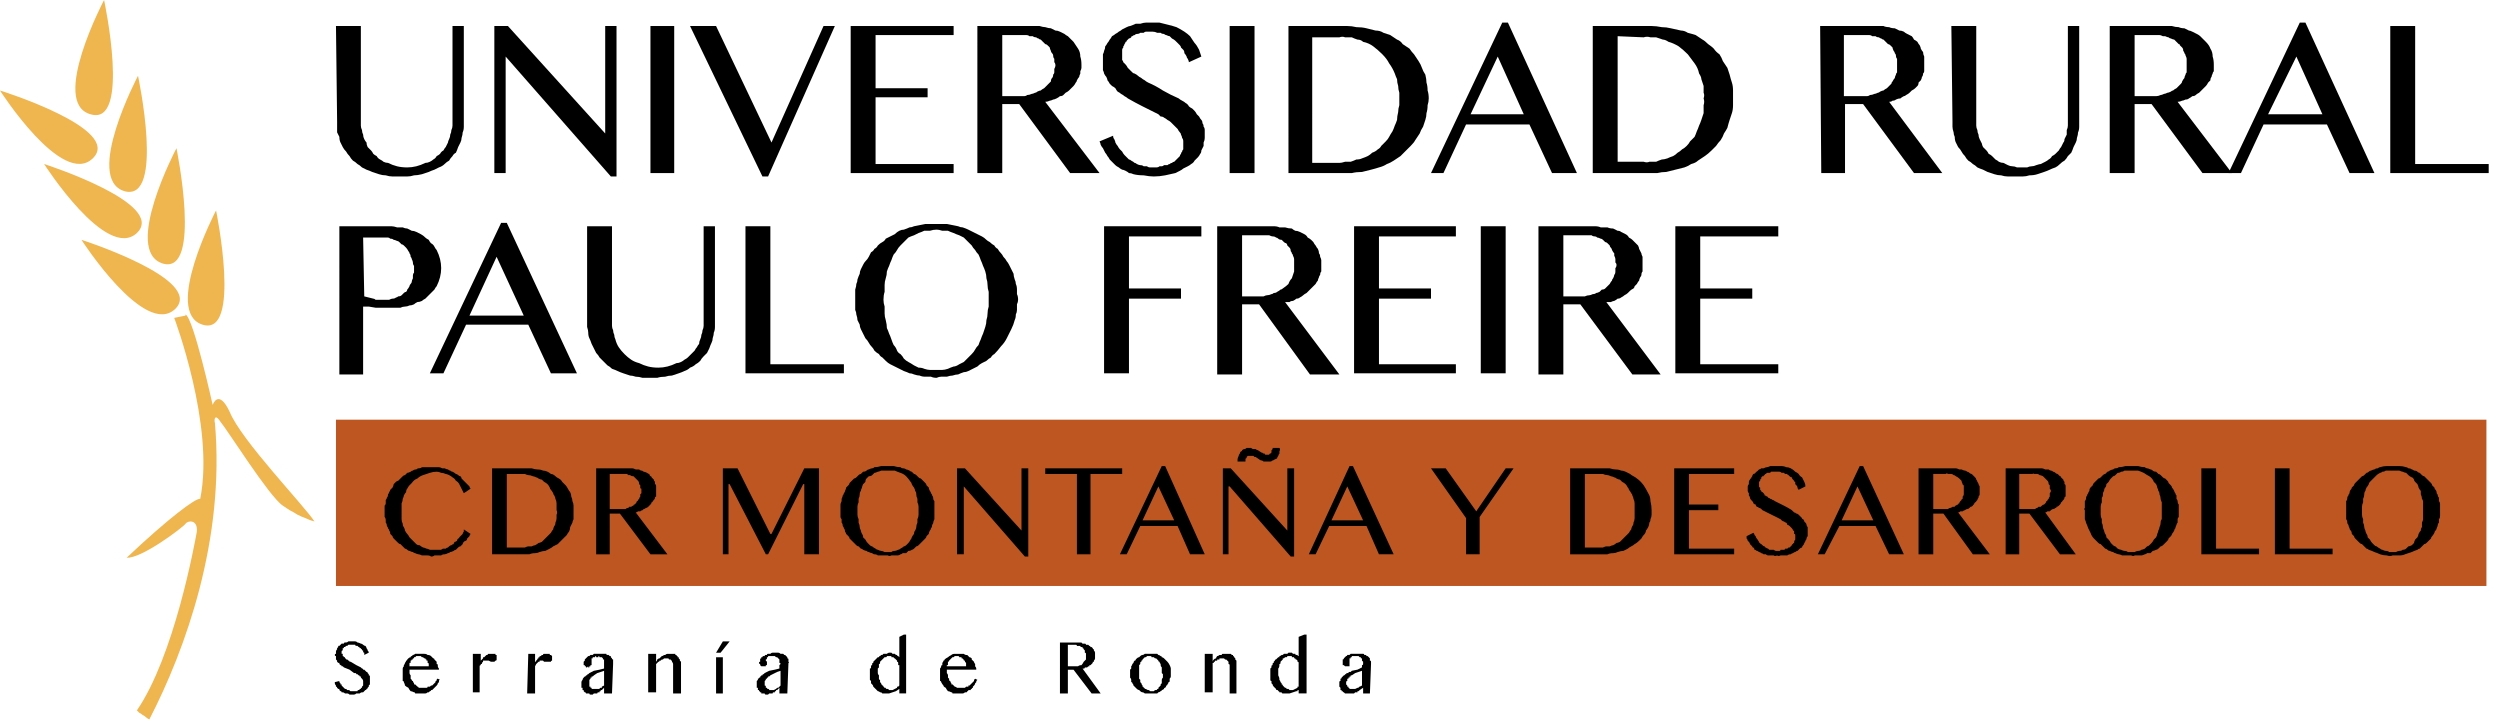 <svg xmlns="http://www.w3.org/2000/svg" viewBox="0 0 221 64" width="221" height="64"><style>.a{fill:#be5621}.b{fill:#efb54f}</style><path class="a" d="m29.7 37.1h190.1v14.7h-190.1z"></path><path d="m29.7 2.3h2.2v8.4q0 0.2 0 0.4 0 0.2 0.1 0.4 0 0.2 0.1 0.4 0 0.2 0.1 0.4 0.1 0.2 0.2 0.3 0 0.2 0.1 0.4 0.1 0.1 0.3 0.3 0.1 0.1 0.2 0.3 0.1 0.1 0.3 0.2 0.1 0.2 0.3 0.3 0.2 0.1 0.3 0.2 0.2 0.1 0.4 0.1 0.4 0.2 0.8 0.3 0.4 0.1 0.9 0.1 0.4 0 0.8-0.1 0.4-0.1 0.8-0.3 0.2 0 0.4-0.1 0.2-0.1 0.3-0.2 0.2-0.1 0.3-0.3 0.2-0.1 0.3-0.2 0.1-0.2 0.3-0.3 0.1-0.2 0.2-0.3 0.1-0.2 0.2-0.4 0-0.1 0.1-0.3 0.1-0.2 0.1-0.4 0.1-0.2 0.1-0.4 0.1-0.2 0.1-0.4 0-0.2 0-0.4v-8.4h1v8.4q0 0.3 0 0.5 0 0.3-0.1 0.5 0 0.2-0.1 0.5 0 0.2-0.1 0.4-0.1 0.2-0.2 0.4-0.1 0.3-0.2 0.5-0.2 0.1-0.3 0.3-0.2 0.2-0.3 0.4-0.2 0.1-0.4 0.3-0.2 0.2-0.5 0.3-0.2 0.1-0.4 0.2-0.3 0.1-0.5 0.2-0.3 0.1-0.6 0.2-0.4 0.1-0.7 0.1-0.3 0.1-0.6 0.1-0.4 0-0.7 0-0.3 0-0.6 0-0.3 0-0.6-0.1-0.3 0-0.6-0.1-0.3-0.1-0.6-0.2-0.2-0.1-0.5-0.2-0.2-0.1-0.4-0.2-0.2-0.2-0.4-0.3-0.2-0.2-0.4-0.3-0.2-0.2-0.3-0.4-0.2-0.2-0.3-0.4-0.2-0.2-0.3-0.4-0.1-0.2-0.2-0.4-0.1-0.2-0.1-0.5-0.1-0.2-0.2-0.4 0-0.3 0-0.5 0-0.3 0-0.5z"></path><path d="m43.7 2.3h1.2l8.6 9.5v-9.5h1v13.3h-0.5l-9.3-10.6v10.3h-1v-13z"></path><path d="m57.5 2.3h2.1v13h-2.1z"></path><path d="m63.3 2.3l4.9 10.3 4.6-10.3h1l-5.9 13.3h-0.5l-6.4-13.3h2.3z"></path><path d="m84.3 2.3v0.8h-6.9v4.7h4.6v0.8h-4.6v5.9h6.9v0.8h-9.1v-13h9.1z"></path><path fill-rule="evenodd" d="m86.4 2.3h4.5q0.2 0 0.5 0 0.3 0 0.5 0 0.3 0.1 0.5 0.1 0.3 0.1 0.5 0.1 0.2 0.1 0.4 0.2 0.2 0 0.4 0.1 0.2 0.1 0.4 0.2 0.1 0.1 0.3 0.2 0.3 0.3 0.5 0.5 0.2 0.3 0.4 0.6 0.2 0.3 0.2 0.7 0.1 0.3 0.1 0.7 0 0.1 0 0.3 0 0.1-0.1 0.3 0 0.1 0 0.2-0.1 0.2-0.1 0.3-0.1 0.1-0.2 0.3 0 0.1-0.1 0.2-0.1 0.2-0.2 0.3-0.1 0.1-0.2 0.2-0.1 0.1-0.2 0.2-0.1 0.1-0.3 0.2-0.1 0.1-0.2 0.2-0.1 0.1-0.3 0.1-0.1 0.1-0.3 0.2-0.2 0.1-0.3 0.1-0.2 0.1-0.3 0.1-0.2 0.1-0.4 0.1l4.8 6.3h-2.6l-4.5-6.1h-1.5v6.1h-2.2zm2.2 6.2h1.2q0.2 0 0.4 0 0.1 0 0.3 0 0.2 0 0.3-0.1 0.2 0 0.4-0.1 0.1 0 0.3-0.1 0.1 0 0.2-0.1 0.2-0.1 0.3-0.1 0.1-0.1 0.3-0.2 0.1-0.1 0.2-0.2 0.1-0.1 0.2-0.2 0.1-0.1 0.2-0.2 0-0.2 0.1-0.3 0.1-0.1 0.1-0.3 0.1-0.1 0.1-0.2 0-0.2 0-0.3 0.1-0.2 0.1-0.3 0-0.2-0.1-0.3 0-0.2 0-0.3-0.1-0.1-0.1-0.3 0-0.1-0.1-0.2-0.1-0.1-0.1-0.2-0.1-0.2-0.1-0.3-0.1-0.1-0.2-0.2-0.1-0.1-0.2-0.1-0.1-0.1-0.2-0.2-0.1-0.1-0.2-0.2-0.1 0-0.2-0.1-0.1 0-0.2-0.1-0.2 0-0.3-0.1-0.1 0-0.3 0-0.1-0.1-0.3-0.1-0.1 0-0.3 0h-1.8z"></path><path d="m102 14.8q0.1 0 0.2 0 0.2 0 0.3-0.1 0.1 0 0.2 0 0.1 0 0.2-0.1 0.2 0 0.3 0 0.1-0.1 0.2-0.1 0.1-0.1 0.2-0.1 0.1-0.1 0.2-0.1 0.1-0.1 0.2-0.2 0.1-0.1 0.1-0.1 0.1-0.1 0.2-0.2 0-0.1 0.1-0.2 0-0.1 0.1-0.2 0-0.1 0.1-0.2 0-0.1 0-0.2 0-0.1 0-0.3 0-0.1 0-0.2 0-0.2-0.1-0.3 0-0.1-0.1-0.3 0-0.1-0.1-0.2-0.1-0.1-0.2-0.3-0.1-0.1-0.2-0.2-0.1-0.1-0.2-0.2-0.1-0.1-0.2-0.2-0.1-0.1-0.3-0.2-0.1-0.1-0.3-0.2-0.1-0.1-0.3-0.1-0.1-0.1-0.2-0.2l-1.4-0.7q-0.6-0.3-1.3-0.7-0.1-0.1-0.3-0.2-0.1-0.1-0.3-0.2-0.1-0.1-0.3-0.2-0.1-0.1-0.2-0.3-0.1-0.1-0.3-0.2-0.1-0.1-0.2-0.2-0.1-0.2-0.2-0.3 0-0.1-0.1-0.3-0.1-0.1-0.2-0.3 0-0.1-0.1-0.3 0-0.2 0-0.3 0-0.2 0-0.4 0-0.2 0-0.3 0-0.2 0-0.4 0.1-0.2 0.1-0.3 0.1-0.2 0.1-0.4 0.1-0.1 0.2-0.3 0.1-0.1 0.2-0.3 0.1-0.1 0.2-0.3 0.2-0.1 0.3-0.2 0.2-0.1 0.3-0.2 0.2-0.1 0.3-0.2 0.2-0.1 0.4-0.2 0.2-0.1 0.3-0.1 0.3-0.1 0.5-0.2 0.2 0 0.4 0 0.3-0.1 0.5-0.1 0.2 0 0.5 0 0.3 0 0.7 0 0.4 0.1 0.8 0.2 0.4 0.1 0.7 0.2 0.4 0.2 0.7 0.4 0.3 0.2 0.5 0.4 0.2 0.3 0.4 0.6 0.2 0.2 0.4 0.6 0.1 0.3 0.2 0.6l-1.1 0.5q0-0.1-0.1-0.3-0.1-0.1-0.1-0.2-0.1-0.2-0.2-0.3 0-0.2-0.1-0.3-0.1-0.1-0.2-0.2 0-0.1-0.1-0.2-0.1-0.1-0.2-0.2-0.1-0.1-0.2-0.2-0.1-0.1-0.3-0.2-0.1-0.1-0.2-0.2-0.1 0-0.3-0.1-0.1 0-0.2-0.1-0.2 0-0.3-0.1-0.2 0-0.3 0-0.2-0.1-0.4-0.1-0.1 0-0.3 0-0.1 0-0.3 0-0.1 0-0.2 0.1-0.2 0-0.3 0-0.1 0.1-0.3 0.1-0.1 0-0.2 0.1-0.1 0-0.2 0.1-0.1 0-0.1 0.1-0.1 0.1-0.2 0.1-0.1 0.1-0.2 0.2 0 0.1-0.1 0.1 0 0.1-0.1 0.2 0 0.1-0.1 0.2 0 0.1 0 0.1-0.1 0.1-0.1 0.2 0 0.1 0 0.2 0 0.1 0 0.2 0 0.1 0 0.2 0 0.2 0 0.3 0.1 0.1 0.1 0.2 0.1 0.1 0.2 0.2 0.1 0.1 0.2 0.3 0.1 0.1 0.2 0.2 0.1 0.1 0.2 0.2 0.1 0.1 0.2 0.1 0.2 0.1 0.3 0.2 0.1 0.1 0.3 0.2 0.1 0.1 0.3 0.2 0.1 0.1 0.3 0.2 0.7 0.3 1.3 0.7 0.7 0.4 1.4 0.7 0.1 0.1 0.3 0.2 0.2 0.1 0.3 0.2 0.2 0.1 0.3 0.3 0.1 0.1 0.3 0.2 0.1 0.1 0.2 0.2 0.1 0.1 0.2 0.3 0.1 0.1 0.2 0.2 0.1 0.2 0.2 0.3 0.1 0.1 0.1 0.3 0.1 0.1 0.1 0.3 0.1 0.1 0.1 0.3 0 0.2 0 0.3 0 0.2 0 0.4 0 0.2-0.1 0.4 0 0.2 0 0.3-0.1 0.2-0.2 0.4 0 0.2-0.1 0.3-0.1 0.2-0.2 0.3-0.2 0.2-0.3 0.3-0.1 0.2-0.3 0.3-0.1 0.1-0.3 0.2-0.2 0.1-0.4 0.2-0.1 0.1-0.3 0.2-0.2 0.1-0.4 0.2-0.5 0.1-0.9 0.2-0.5 0.1-1 0.1-0.4 0-0.9-0.1-0.5 0-0.9-0.1-0.2-0.1-0.4-0.1-0.1-0.1-0.3-0.2-0.2-0.1-0.3-0.1-0.2-0.1-0.3-0.2-0.2-0.1-0.3-0.2-0.2-0.2-0.3-0.3-0.1-0.1-0.2-0.2-0.1-0.2-0.2-0.3-0.1-0.2-0.2-0.3-0.1-0.2-0.2-0.4-0.1-0.1-0.2-0.3 0-0.1-0.1-0.3l1.2-0.5q0 0.2 0.1 0.3 0.1 0.2 0.1 0.3 0.1 0.2 0.2 0.3 0.1 0.2 0.2 0.3 0.1 0.1 0.2 0.2 0.1 0.2 0.2 0.3 0.1 0.1 0.2 0.2 0.1 0.1 0.2 0.2 0.1 0 0.2 0.1 0.2 0.1 0.3 0.2 0.1 0 0.2 0.1 0.2 0.1 0.3 0.1 0.2 0 0.3 0.1 0.1 0 0.3 0 0.1 0.1 0.3 0.1 0.1 0 0.3 0z"></path><path d="m108.7 2.3h2.2v13h-2.2z"></path><path fill-rule="evenodd" d="m113.9 2.3h4.3q0.4 0 0.9 0 0.4 0 0.8 0.1 0.5 0 0.9 0.1 0.4 0.1 0.8 0.2 0.4 0 0.7 0.2 0.3 0.1 0.6 0.2 0.3 0.2 0.6 0.4 0.3 0.1 0.5 0.4 0.3 0.2 0.6 0.4 0.2 0.3 0.4 0.5 0.2 0.3 0.4 0.6 0.2 0.3 0.3 0.6 0.1 0.3 0.3 0.6 0.1 0.4 0.1 0.7 0.1 0.3 0.1 0.7 0.1 0.3 0.1 0.7 0 0.3-0.1 0.6 0 0.4-0.1 0.7 0 0.3-0.1 0.6-0.1 0.3-0.2 0.6-0.2 0.3-0.3 0.6-0.2 0.3-0.4 0.6-0.1 0.2-0.4 0.5-0.2 0.2-0.4 0.4-0.3 0.3-0.5 0.5-0.3 0.2-0.6 0.4-0.3 0.2-0.6 0.3-0.3 0.2-0.7 0.3-0.3 0.1-0.7 0.2-0.4 0.1-0.8 0.2-0.5 0-0.9 0.1-0.4 0-0.8 0h-4.8zm2.1 12.1h2.4q0.2 0 0.5-0.1 0.3 0 0.5 0 0.3-0.1 0.5-0.2 0.3 0 0.5-0.1 0.3-0.1 0.5-0.2 0.2-0.1 0.4-0.3 0.3-0.1 0.5-0.3 0.2-0.1 0.3-0.3 0.2-0.2 0.4-0.4 0.2-0.2 0.3-0.4 0.1-0.2 0.3-0.5 0.1-0.2 0.2-0.5 0.1-0.2 0.2-0.5 0-0.3 0.1-0.7 0-0.3 0.1-0.6 0-0.3 0-0.6 0-0.3 0-0.5-0.1-0.3-0.1-0.6-0.1-0.3-0.1-0.6-0.1-0.2-0.2-0.5-0.2-0.5-0.5-0.9-0.2-0.4-0.6-0.8-0.4-0.4-0.8-0.7-0.4-0.3-0.9-0.4-0.2-0.2-0.5-0.2-0.3-0.1-0.5-0.2-0.3 0-0.6 0-0.2-0.1-0.5 0h-2.4z"></path><path fill-rule="evenodd" d="m133.3 2l6.1 13.3h-2.2l-2-4.3h-5.6l-2 4.3h-1.1l6.3-13.3zm-3.3 8.1h4.7l-2.3-5.1z"></path><path fill-rule="evenodd" d="m140.8 2.3h4.3q0.5 0 0.9 0 0.4 0 0.9 0.1 0.4 0 0.8 0.1 0.5 0.1 0.9 0.2 0.3 0 0.6 0.2 0.4 0.1 0.7 0.2 0.3 0.2 0.6 0.4 0.2 0.1 0.5 0.4 0.3 0.2 0.5 0.4 0.2 0.3 0.5 0.5 0.2 0.3 0.3 0.6 0.2 0.3 0.4 0.6 0.1 0.3 0.2 0.6 0.1 0.4 0.2 0.7 0.1 0.3 0.1 0.7 0 0.3 0 0.7 0 0.3 0 0.6 0 0.4-0.1 0.7-0.1 0.3-0.2 0.6-0.1 0.3-0.2 0.7-0.1 0.2-0.3 0.5-0.1 0.3-0.3 0.6-0.2 0.2-0.4 0.5-0.2 0.2-0.4 0.4-0.3 0.3-0.6 0.5-0.3 0.2-0.6 0.4-0.2 0.2-0.6 0.3-0.3 0.2-0.6 0.3-0.4 0.1-0.8 0.2-0.4 0.1-0.8 0.2-0.4 0-0.8 0.1-0.4 0-0.8 0h-4.9zm2.2 12h2.3q0.3 0.1 0.5 0 0.3 0 0.6 0 0.2-0.1 0.5-0.2 0.2 0 0.5-0.1 0.2-0.1 0.5-0.2 0.2-0.1 0.4-0.3 0.2-0.1 0.4-0.3 0.2-0.1 0.4-0.3 0.2-0.2 0.3-0.4 0.2-0.2 0.4-0.4 0.1-0.2 0.2-0.5 0.1-0.2 0.2-0.5 0.1-0.2 0.2-0.5 0.1-0.3 0.2-0.6 0-0.4 0-0.7 0.1-0.3 0-0.6 0.1-0.3 0-0.5 0-0.3 0-0.6-0.1-0.3-0.2-0.6 0-0.2-0.2-0.5-0.1-0.5-0.4-0.9-0.3-0.4-0.6-0.8-0.4-0.4-0.8-0.7-0.5-0.3-0.9-0.4-0.3-0.2-0.5-0.2-0.3-0.1-0.6-0.2-0.2 0-0.5 0-0.3-0.1-0.6 0l-2.3-0.1z"></path><path fill-rule="evenodd" d="m160.9 2.3h4.5q0.3 0 0.5 0 0.3 0 0.6 0 0.2 0.1 0.5 0.1 0.2 0.1 0.5 0.1 0.2 0.1 0.4 0.2 0.2 0 0.4 0.1 0.1 0.1 0.3 0.2 0.2 0.1 0.4 0.2 0.1 0.1 0.2 0.3 0.2 0.1 0.3 0.2 0.1 0.2 0.2 0.3 0.1 0.2 0.1 0.3 0.1 0.2 0.2 0.3 0 0.2 0.1 0.4 0 0.2 0 0.3 0 0.2 0 0.4 0 0.1 0 0.3 0 0.1 0 0.3 0 0.1-0.1 0.2 0 0.2-0.1 0.3 0 0.1-0.1 0.3-0.1 0.1-0.2 0.2 0 0.2-0.1 0.3-0.1 0.1-0.2 0.2-0.1 0.1-0.3 0.2-0.1 0.1-0.2 0.2-0.1 0.1-0.3 0.2-0.1 0.1-0.2 0.1-0.2 0.1-0.3 0.2-0.2 0-0.4 0.1-0.1 0.1-0.3 0.1-0.1 0.1-0.3 0.1l4.7 6.3h-2.5l-4.5-6.1h-1.6v6.1h-2.1zm2.1 6.2h1.3q0.2 0 0.4 0 0.1 0 0.3 0 0.2 0 0.3-0.1 0.2 0 0.4-0.1 0.1 0 0.3-0.1 0.1 0 0.2-0.1 0.2-0.1 0.3-0.1 0.1-0.1 0.3-0.2 0.1-0.1 0.2-0.2 0.1-0.1 0.2-0.2 0-0.1 0.1-0.2 0.1-0.2 0.2-0.3 0-0.1 0.1-0.3 0-0.1 0.1-0.2 0-0.2 0-0.3 0-0.2 0-0.3 0-0.2 0-0.3 0-0.2 0-0.3-0.1-0.1-0.1-0.3 0-0.1-0.1-0.2 0-0.1-0.1-0.2-0.1-0.2-0.1-0.3-0.1-0.1-0.2-0.2-0.1-0.1-0.2-0.1-0.1-0.1-0.2-0.2-0.1-0.1-0.2-0.2-0.1 0-0.2-0.1-0.1 0-0.2-0.1-0.2 0-0.3-0.1-0.1 0-0.3 0-0.1-0.1-0.3-0.1-0.1 0-0.3 0h-1.9z"></path><path d="m172.5 2.3h2.2v8.4q0 0.2 0 0.4 0 0.2 0.1 0.4 0 0.2 0.1 0.4 0 0.2 0.1 0.4 0.1 0.2 0.2 0.4 0 0.1 0.1 0.3 0.1 0.1 0.3 0.3 0.1 0.1 0.2 0.3 0.2 0.1 0.3 0.2 0.2 0.2 0.3 0.3 0.2 0.1 0.3 0.2 0.2 0.1 0.4 0.1 0.2 0.1 0.4 0.2 0.2 0.1 0.4 0.1 0.2 0 0.4 0.1 0.3 0 0.5 0 0.2 0 0.4 0 0.2-0.1 0.4-0.1 0.2 0 0.4-0.1 0.3-0.1 0.4-0.1 0.2-0.1 0.4-0.2 0.2-0.1 0.3-0.2 0.2-0.1 0.3-0.3 0.2-0.1 0.3-0.2 0.2-0.2 0.3-0.3 0.1-0.2 0.2-0.3 0.1-0.2 0.2-0.4 0.1-0.1 0.1-0.3 0.1-0.2 0.2-0.4 0-0.2 0-0.4 0.1-0.2 0.1-0.4 0-0.2 0-0.4v-8.4h1v8.4q0 0.3 0 0.5 0 0.3-0.1 0.5 0 0.2-0.1 0.5 0 0.2-0.1 0.4-0.1 0.2-0.2 0.4-0.1 0.3-0.2 0.5-0.1 0.1-0.3 0.3-0.1 0.2-0.3 0.4-0.2 0.1-0.4 0.3-0.2 0.2-0.4 0.3-0.3 0.1-0.5 0.2-0.2 0.1-0.5 0.2-0.3 0.1-0.6 0.2-0.3 0.1-0.7 0.1-0.3 0.1-0.6 0.1-0.4 0-0.7 0-0.3 0-0.6 0-0.3 0-0.6-0.1-0.3 0-0.6-0.1-0.3-0.1-0.6-0.2-0.2-0.1-0.4-0.2-0.3-0.1-0.5-0.2-0.2-0.2-0.4-0.3-0.2-0.2-0.4-0.3-0.2-0.2-0.3-0.4-0.2-0.2-0.3-0.4-0.1-0.2-0.3-0.4-0.1-0.2-0.2-0.4-0.1-0.2-0.1-0.5-0.1-0.2-0.1-0.4-0.1-0.3-0.1-0.5 0-0.3 0-0.5z"></path><path fill-rule="evenodd" d="m186.5 2.3h4.5q0.3 0 0.5 0 0.3 0 0.5 0 0.3 0.1 0.6 0.1 0.2 0.1 0.5 0.1 0.2 0.1 0.4 0.2 0.1 0 0.3 0.1 0.2 0.1 0.4 0.2 0.2 0.1 0.3 0.2 0.3 0.3 0.5 0.5 0.3 0.3 0.4 0.6 0.2 0.3 0.2 0.7 0.1 0.3 0.1 0.7 0 0.1 0 0.3 0 0.1 0 0.3-0.1 0.1-0.1 0.2-0.1 0.2-0.1 0.3-0.1 0.1-0.1 0.3-0.1 0.1-0.2 0.2-0.1 0.2-0.2 0.3-0.1 0.1-0.2 0.2-0.1 0.1-0.2 0.2-0.1 0.1-0.2 0.2-0.2 0.1-0.3 0.2-0.1 0.1-0.3 0.1-0.1 0.1-0.3 0.2-0.1 0.1-0.3 0.1-0.2 0.1-0.3 0.1-0.2 0.1-0.4 0.1l4.8 6.3h-2.6l-4.5-6.1h-1.5v6.1h-2.2zm2.2 6.2h1.2q0.2 0 0.4 0 0.1 0 0.3 0 0.2 0 0.4-0.1 0.1 0 0.3-0.1 0.1 0 0.3-0.1 0.1 0 0.3-0.1 0.1-0.1 0.2-0.1 0.1-0.1 0.3-0.2 0.1-0.1 0.2-0.2 0.1-0.1 0.2-0.2 0.1-0.1 0.1-0.2 0.1-0.2 0.2-0.3 0-0.1 0.1-0.3 0-0.1 0.1-0.2 0-0.2 0-0.3 0-0.2 0-0.3 0-0.2 0-0.3 0-0.1 0-0.3 0-0.1-0.1-0.3 0-0.1-0.1-0.2 0-0.1-0.1-0.2 0-0.2-0.1-0.3-0.1-0.1-0.2-0.2 0-0.1-0.1-0.1-0.1-0.1-0.2-0.2-0.1-0.1-0.2-0.2-0.1 0-0.3-0.1-0.1 0-0.2-0.1-0.1 0-0.3-0.1-0.1 0-0.2 0-0.2-0.1-0.3-0.1-0.2 0-0.3 0h-1.9z"></path><path fill-rule="evenodd" d="m203.8 2l6.1 13.3h-2.2l-2-4.3h-5.6l-2 4.3h-1.1l6.3-13.3zm-3.3 8.1h4.8l-2.3-5.1z"></path><path d="m211.3 2.3h2.2v12.2h6.5v0.8h-8.7v-13z"></path><path fill-rule="evenodd" d="m30 20h4.1q0.3 0 0.5 0 0.2 0 0.5 0.1 0.2 0 0.5 0 0.2 0.1 0.4 0.1 0.2 0.1 0.4 0.2 0.2 0 0.4 0.1 0.2 0.1 0.4 0.2 0.2 0.1 0.4 0.3 0.1 0.1 0.3 0.2 0.1 0.2 0.2 0.3 0.2 0.1 0.3 0.3 0.1 0.2 0.2 0.3 0.2 0.4 0.3 0.8 0.1 0.4 0.1 0.8 0 0.4-0.1 0.8-0.1 0.4-0.3 0.8-0.1 0.1-0.2 0.3-0.1 0.1-0.3 0.3-0.1 0.1-0.2 0.2-0.2 0.2-0.3 0.3-0.2 0.1-0.3 0.2-0.2 0.1-0.4 0.1-0.2 0.1-0.3 0.2-0.2 0.1-0.4 0.1-0.2 0.1-0.4 0.1-0.2 0-0.4 0.1-0.2 0-0.4 0-0.2 0-0.4 0-0.3 0-0.7 0h-0.7l-0.6-0.1q-0.1 0-0.2 0 0 0-0.1 0 0 0-0.1 0-0.1 0-0.1 0v6h-2.1zm2.2 6.2l0.8 0.2q0.1 0 0.2 0.1 0.1 0 0.2 0 0.1 0 0.2 0 0.1 0 0.2 0 0.2 0 0.3 0 0.2 0 0.3 0 0.2-0.1 0.3-0.1 0.2 0 0.3-0.1 0.1 0 0.2-0.1 0.2 0 0.3-0.1 0.1-0.1 0.2-0.2 0.1-0.1 0.2-0.1 0.1-0.1 0.1-0.2 0.1-0.1 0.2-0.3 0-0.1 0.1-0.2 0.1-0.1 0.1-0.2 0-0.1 0.1-0.3 0-0.1 0-0.2 0-0.2 0.1-0.3 0-0.1 0-0.3 0-0.1 0-0.3-0.1-0.1-0.1-0.3 0-0.1-0.1-0.3 0-0.1-0.1-0.2 0-0.2-0.1-0.3 0-0.1-0.1-0.2-0.1-0.2-0.2-0.3-0.1-0.1-0.2-0.2-0.1-0.1-0.2-0.1-0.1-0.1-0.2-0.2-0.1-0.1-0.2-0.1-0.2-0.1-0.3-0.1-0.1-0.1-0.3-0.1-0.1-0.1-0.2-0.1-0.2 0-0.3 0-0.2 0-0.3 0h-1.6z"></path><path fill-rule="evenodd" d="m44.8 19.7l6.2 13.3h-2.3l-2-4.3h-5.5l-2 4.3h-1.2l6.3-13.3zm-3.3 8.2h4.8l-2.4-5.2z"></path><path d="m51.9 20h2.2v8.4q0 0.2 0 0.4 0 0.2 0.1 0.4 0 0.2 0.1 0.4 0 0.2 0.1 0.4 0.1 0.4 0.3 0.7 0.2 0.3 0.5 0.6 0.3 0.3 0.6 0.5 0.3 0.2 0.7 0.3 0.4 0.2 0.8 0.3 0.4 0.1 0.9 0.1 0.4 0 0.8-0.1 0.4-0.1 0.8-0.3 0.2 0 0.4-0.1 0.2-0.1 0.3-0.2 0.2-0.1 0.3-0.2 0.2-0.2 0.3-0.3 0.1-0.1 0.3-0.3 0.1-0.2 0.2-0.3 0.1-0.2 0.2-0.3 0-0.2 0.1-0.4 0.1-0.2 0.1-0.4 0.1-0.2 0.1-0.4 0.1-0.2 0.1-0.4 0-0.2 0-0.4v-8.4h1v8.4q0 0.3 0 0.5 0 0.3-0.1 0.5 0 0.2-0.1 0.5 0 0.2-0.1 0.4-0.1 0.2-0.2 0.5-0.1 0.2-0.2 0.4-0.2 0.2-0.3 0.3-0.2 0.2-0.3 0.4-0.2 0.2-0.4 0.3-0.2 0.2-0.5 0.3-0.2 0.2-0.5 0.3-0.2 0.1-0.5 0.2-0.3 0.1-0.6 0.2-0.3 0-0.6 0.1-0.4 0-0.7 0.1-0.3 0-0.7 0-0.3 0-0.6 0-0.3-0.1-0.6-0.1-0.3-0.1-0.5-0.1-0.3-0.1-0.6-0.2-0.3-0.1-0.5-0.2-0.2-0.1-0.5-0.2-0.2-0.2-0.4-0.3-0.2-0.2-0.4-0.4-0.1-0.1-0.3-0.3-0.1-0.2-0.3-0.4-0.1-0.2-0.2-0.4-0.1-0.2-0.2-0.4-0.1-0.3-0.2-0.5-0.1-0.2-0.1-0.5 0-0.2-0.1-0.5 0-0.2 0-0.4z"></path><path d="m65.9 20h2.2v12.2h6.5v0.8h-8.7v-13z"></path><path fill-rule="evenodd" d="m82.8 33.4q-0.3 0-0.5-0.1-0.3 0-0.5 0-0.3 0-0.5-0.1-0.2 0-0.5-0.1-0.2-0.1-0.4-0.1-0.2-0.1-0.5-0.2-0.2-0.1-0.4-0.2-0.2-0.1-0.4-0.2-0.2-0.1-0.4-0.2-0.2-0.1-0.4-0.3-0.1-0.1-0.3-0.3-0.2-0.1-0.3-0.3-0.2-0.1-0.4-0.3-0.1-0.2-0.2-0.3-0.2-0.2-0.3-0.4-0.1-0.2-0.3-0.4-0.1-0.2-0.2-0.4-0.1-0.2-0.2-0.4-0.1-0.2-0.1-0.4-0.1-0.2-0.2-0.4 0-0.2-0.1-0.5 0-0.2-0.1-0.4 0-0.2 0-0.5 0-0.2 0-0.4 0-0.3 0-0.5 0-0.2 0-0.4 0.1-0.3 0.1-0.5 0.1-0.2 0.1-0.4 0.1-0.3 0.2-0.5 0-0.2 0.1-0.4 0.1-0.2 0.2-0.4 0.1-0.2 0.2-0.3 0.2-0.2 0.3-0.4 0.1-0.2 0.2-0.4 0.2-0.1 0.3-0.3 0.2-0.1 0.3-0.3 0.2-0.2 0.4-0.3 0.2-0.1 0.3-0.3 0.2-0.1 0.4-0.2 0.2-0.1 0.4-0.2 0.2-0.2 0.4-0.3 0.2-0.1 0.4-0.1 0.3-0.1 0.5-0.2 0.2 0 0.4-0.1 0.5-0.1 1-0.2 0.5 0 1 0 0.4 0 0.9 0 0.5 0.1 1 0.2 0.2 0.1 0.4 0.1 0.3 0.1 0.5 0.2 0.2 0.1 0.4 0.2 0.2 0.1 0.4 0.2 0.2 0.1 0.4 0.2 0.2 0.1 0.4 0.3 0.1 0.1 0.3 0.2 0.2 0.2 0.4 0.3 0.1 0.2 0.3 0.3 0.1 0.2 0.3 0.4 0.1 0.1 0.2 0.3 0.2 0.2 0.3 0.4 0.1 0.1 0.2 0.3 0.1 0.2 0.2 0.4 0.1 0.2 0.2 0.4 0 0.2 0.1 0.5 0.1 0.2 0.1 0.4 0.1 0.2 0.1 0.5 0 0.2 0 0.4 0.1 0.2 0.1 0.5 0 0.2-0.1 0.4 0 0.3 0 0.5 0 0.2-0.1 0.4 0 0.3-0.1 0.5-0.1 0.4-0.3 0.8-0.2 0.4-0.4 0.8-0.2 0.4-0.5 0.7-0.3 0.4-0.6 0.7-0.2 0.1-0.3 0.3-0.2 0.1-0.4 0.3-0.2 0.1-0.4 0.2-0.2 0.1-0.4 0.3-0.2 0.1-0.4 0.2-0.2 0.1-0.4 0.2-0.2 0.1-0.4 0.1-0.3 0.1-0.5 0.2-0.2 0-0.5 0.1-0.2 0-0.5 0.1-0.2 0-0.5 0-0.2 0-0.4 0.1zm0-0.7q0.2 0 0.5 0 0.2 0 0.5-0.1 0.2-0.1 0.5-0.2 0.2 0 0.5-0.2 0.2-0.1 0.4-0.2 0.2-0.2 0.3-0.3 0.2-0.2 0.4-0.4 0.2-0.2 0.3-0.4 0.1-0.2 0.3-0.4 0.1-0.3 0.2-0.5 0.1-0.3 0.2-0.5 0.1-0.3 0.2-0.6 0.1-0.3 0.1-0.6 0.1-0.3 0.1-0.6 0-0.3 0.1-0.6 0-0.4 0-0.7 0-0.3 0-0.6-0.1-0.3-0.1-0.6 0-0.3-0.1-0.6 0-0.3-0.1-0.6-0.1-0.3-0.2-0.5-0.1-0.3-0.2-0.5-0.1-0.3-0.2-0.5-0.2-0.2-0.3-0.4-0.2-0.2-0.3-0.4-0.2-0.2-0.4-0.4-0.1-0.1-0.3-0.3-0.2-0.1-0.4-0.2-0.3-0.1-0.5-0.2-0.3-0.1-0.5-0.2-0.3 0-0.5 0-0.3-0.1-0.5-0.1-0.3 0-0.6 0.1-0.2 0-0.5 0-0.2 0.1-0.5 0.2-0.2 0.1-0.4 0.2-0.3 0.1-0.5 0.2-0.2 0.2-0.3 0.3-0.2 0.2-0.4 0.4-0.2 0.2-0.3 0.4-0.1 0.2-0.3 0.4-0.1 0.2-0.2 0.5-0.1 0.2-0.2 0.5-0.1 0.2-0.2 0.5 0 0.3-0.1 0.6-0.1 0.3-0.1 0.6 0 0.3 0 0.6-0.1 0.3-0.1 0.7 0 0.3 0.1 0.6 0 0.3 0 0.6 0 0.3 0.1 0.6 0.1 0.4 0.1 0.7 0.1 0.2 0.2 0.5 0.1 0.2 0.2 0.5 0.1 0.3 0.2 0.5 0.2 0.2 0.3 0.5 0.1 0.2 0.3 0.3 0.2 0.2 0.3 0.4 0.2 0.2 0.4 0.3 0.2 0.1 0.5 0.3 0.2 0.1 0.4 0.2 0.3 0 0.5 0.1 0.3 0.1 0.5 0.1 0.3 0 0.6 0z"></path><path d="m106.2 20v0.9h-6.4v4.6h4.6v0.9h-4.6v6.6h-2.2v-13h8.6z"></path><path fill-rule="evenodd" d="m107.6 20h4.5q0.3 0 0.5 0 0.3 0 0.5 0.1 0.3 0 0.5 0 0.3 0.1 0.6 0.1 0.1 0.1 0.3 0.2 0.2 0 0.4 0.1 0.2 0.1 0.4 0.2 0.2 0.1 0.3 0.3 0.2 0.1 0.3 0.2 0.1 0.1 0.2 0.2 0.1 0.2 0.2 0.3 0.1 0.2 0.2 0.3 0.1 0.2 0.1 0.4 0.1 0.1 0.1 0.3 0.1 0.2 0.1 0.3 0 0.2 0 0.4 0 0.1 0 0.3 0 0.1 0 0.3-0.1 0.1-0.1 0.3-0.1 0.1-0.1 0.2-0.1 0.2-0.1 0.3-0.1 0.1-0.2 0.3-0.1 0.1-0.2 0.2-0.1 0.1-0.2 0.2-0.1 0.1-0.2 0.2-0.1 0.1-0.2 0.2-0.2 0.1-0.3 0.2-0.1 0.1-0.3 0.2-0.1 0.1-0.3 0.1-0.1 0.1-0.3 0.2-0.2 0-0.3 0.1-0.2 0-0.4 0l4.8 6.4h-2.6l-4.5-6.2h-1.5v6.2h-2.2zm2.2 6.2h1.2q0.2 0 0.3 0 0.2 0 0.4 0 0.2-0.1 0.3-0.1 0.2 0 0.4-0.1 0.1 0 0.2-0.1 0.2 0 0.3-0.1 0.2-0.1 0.3-0.2 0.1 0 0.2-0.1 0.3-0.2 0.5-0.4 0.1-0.3 0.3-0.5 0.1-0.3 0.2-0.6 0-0.2 0-0.5 0-0.2 0-0.3 0-0.2 0-0.3 0-0.1-0.1-0.3 0-0.1-0.1-0.2 0-0.1-0.1-0.2 0-0.2-0.1-0.3-0.1-0.1-0.2-0.2 0-0.1-0.1-0.2-0.1 0-0.2-0.1-0.1-0.1-0.2-0.2-0.2 0-0.3-0.1-0.1-0.1-0.2-0.1-0.1-0.1-0.3-0.1-0.1 0-0.3-0.1-0.1 0-0.2 0-0.2 0-0.3 0h-1.9z"></path><path d="m128.7 20v0.9h-6.8v4.6h4.6v0.9h-4.6v5.8h6.8v0.8h-9v-13h9z"></path><path d="m130.9 20h2.2v13h-2.2z"></path><path fill-rule="evenodd" d="m136 20h4.5q0.3 0 0.5 0 0.3 0 0.5 0.1 0.3 0 0.6 0 0.2 0.1 0.5 0.1 0.2 0.1 0.4 0.2 0.2 0 0.3 0.1 0.2 0.1 0.4 0.2 0.2 0.1 0.3 0.3 0.2 0.1 0.3 0.2 0.1 0.1 0.2 0.2 0.2 0.2 0.3 0.3 0.1 0.2 0.1 0.3 0.1 0.2 0.2 0.4 0 0.1 0.1 0.3 0 0.2 0 0.3 0 0.2 0 0.4 0 0.1 0 0.3 0 0.1 0 0.3-0.1 0.1-0.1 0.3 0 0.1-0.1 0.2-0.1 0.2-0.1 0.3-0.1 0.1-0.2 0.3-0.1 0.1-0.2 0.2 0 0.1-0.1 0.2-0.2 0.1-0.3 0.2-0.1 0.1-0.2 0.2-0.1 0.1-0.3 0.2-0.1 0.1-0.3 0.2-0.1 0.1-0.3 0.1-0.1 0.1-0.3 0.2-0.1 0-0.3 0.1-0.2 0-0.4 0l4.8 6.4h-2.5l-4.6-6.2h-1.5v6.2h-2.2zm2.2 6.2h1.2q0.2 0 0.4 0 0.2 0 0.3 0 0.2-0.1 0.4-0.1 0.1 0 0.3-0.1 0.2 0 0.3-0.1 0.1 0 0.3-0.1 0.1-0.1 0.2-0.2 0.2 0 0.3-0.1 0.1-0.1 0.2-0.2 0.1-0.1 0.2-0.2 0.1-0.2 0.2-0.3 0-0.1 0.1-0.2 0.1-0.2 0.1-0.3 0.1-0.1 0.1-0.3 0-0.1 0-0.3 0.1-0.1 0.1-0.3 0-0.1-0.1-0.2 0-0.2 0-0.3 0-0.1-0.1-0.3 0-0.1 0-0.2-0.1-0.1-0.2-0.3 0-0.1-0.1-0.2-0.1-0.1-0.1-0.2-0.1-0.1-0.2-0.2-0.1-0.1-0.2-0.1-0.1-0.1-0.2-0.2-0.1-0.1-0.2-0.1-0.2-0.1-0.3-0.1-0.1-0.1-0.2-0.1-0.2 0-0.3-0.1-0.2 0-0.3 0-0.1 0-0.3 0h-1.9z"></path><path d="m157.2 20v0.9h-6.9v4.6h4.6v0.9h-4.6v5.8h6.9v0.8h-9.1v-13h9.1z"></path><path d="m31.2 61.1q0 0 0.1 0 0 0 0.1 0 0 0 0 0 0.1 0 0.1 0 0.1 0 0.1 0 0-0.1 0.1-0.1 0 0 0 0 0.1 0 0.1-0.1 0 0 0.1 0 0 0 0-0.1 0 0 0.1 0 0 0 0-0.1 0.1-0.1 0.1-0.1 0-0.1 0-0.2 0-0.1 0-0.2 0-0.1-0.1-0.2 0 0-0.1-0.1 0 0 0-0.1-0.1 0-0.1 0 0-0.1-0.1-0.1 0 0-0.1-0.1 0 0-0.1 0 0-0.1-0.1-0.1 0 0-0.1 0l-0.4-0.3-0.5-0.2q0 0-0.1-0.1 0 0-0.1 0 0-0.1-0.1-0.1 0 0-0.1-0.1 0 0 0-0.1-0.1 0-0.1 0-0.1-0.1-0.1-0.1 0-0.1 0-0.1-0.1-0.1-0.1-0.1 0-0.1 0-0.2 0 0 0-0.1-0.1 0-0.1-0.1 0-0.1 0.1-0.1 0-0.1 0-0.1 0-0.1 0-0.1 0-0.1 0.1-0.2 0 0 0-0.1 0 0 0.1-0.1 0 0 0-0.1 0.1 0 0.1 0 0.1-0.1 0.1-0.1 0.1-0.1 0.1-0.1 0.1 0 0.2 0 0-0.1 0.1-0.1 0.1 0 0.1 0 0.1 0 0.2-0.1 0.1 0 0.1 0 0.1 0 0.2 0 0.1 0 0.3 0 0.1 0 0.2 0.1 0.1 0 0.3 0.1 0.1 0 0.2 0.1 0.1 0.1 0.2 0.1 0.1 0.1 0.1 0.2 0.1 0.1 0.1 0.2 0.1 0.1 0.1 0.2l-0.4 0.2q0 0 0-0.1 0 0 0-0.1-0.1 0-0.1-0.1 0 0 0-0.1-0.1 0-0.1 0 0-0.1 0-0.1-0.1 0-0.1-0.1 0 0-0.1 0 0-0.1-0.1-0.1 0 0 0 0-0.1-0.1-0.1-0.1-0.1 0-0.1 0-0.1 0-0.1-0.1-0.1 0-0.1 0-0.1 0-0.1 0-0.1 0-0.1 0-0.1 0-0.1 0-0.1 0-0.1 0-0.1 0-0.1 0-0.1 0.1-0.1 0.1 0 0-0.1 0 0 0 0 0-0.1 0.1-0.1 0.1 0 0-0.1 0 0 0 0 0.1 0 0-0.1 0 0 0 0 0.1 0 0 0 0 0 0.1 0 0.1-0.1 0-0.1 0.1 0 0 0 0 0 0 0 0.1 0 0 0 0.1 0 0 0.1 0 0 0.1 0 0.1 0 0.1 0 0.1 0.1 0 0.1 0.1 0 0 0.1 0 0 0.1 0 0.1 0.1 0 0.1 0.1 0.1 0 0.1 0 0.1 0.1 0.1 0.1 0.1 0 0.1 0.1 0.1 0 0.1 0l0.5 0.3q0.2 0.1 0.4 0.2 0.1 0.1 0.1 0.1 0.1 0 0.1 0.1 0.1 0 0.1 0 0.1 0.1 0.1 0.1 0.1 0.1 0.1 0.1 0.1 0 0.1 0.1 0 0 0.1 0.1 0 0 0 0.1 0.1 0 0.1 0.1 0 0 0 0.1 0 0 0 0.1 0 0 0 0.1 0 0.1 0 0.1 0 0.1 0 0.1 0 0.1 0 0.2 0 0-0.1 0.1 0 0 0 0.1-0.1 0.1-0.1 0.1 0 0.1-0.1 0.1 0 0.1-0.1 0.1 0 0-0.1 0.1 0 0-0.1 0.1-0.1 0-0.1 0-0.1 0-0.2 0.1-0.1 0-0.1 0-0.1 0-0.2 0-0.1 0.1-0.2 0.1-0.1 0-0.2 0 0 0-0.1 0-0.1 0-0.1 0-0.1-0.1-0.2-0.1-0.1 0-0.1 0-0.1 0-0.1 0-0.1-0.1-0.2-0.1 0 0-0.1 0 0-0.1-0.1-0.1 0 0-0.1-0.1 0 0 0-0.1-0.1 0-0.1 0-0.1-0.1-0.1-0.1 0-0.1-0.1-0.1 0-0.1 0-0.1-0.1-0.1-0.1-0.2 0 0 0-0.1l0.4-0.1q0 0 0 0.1 0 0 0.1 0.1 0 0 0 0.1 0 0 0.1 0 0 0.1 0 0.1 0.1 0.1 0.1 0.1 0 0 0.1 0.1 0 0 0 0 0.1 0.1 0.1 0.1 0.1 0 0.1 0 0.1 0.1 0.1 0.1 0 0 0.1 0 0 0 0.1 0 0 0.1 0.1 0.1 0 0 0.1 0 0 0 0.1 0z"></path><path fill-rule="evenodd" d="m37.2 61.3q-0.1 0-0.1 0-0.1 0-0.2 0-0.1 0-0.2 0 0-0.1-0.1-0.1-0.2-0.1-0.3-0.1-0.1-0.1-0.2-0.3-0.2-0.1-0.3-0.2 0-0.1-0.1-0.3 0-0.1-0.1-0.1 0-0.1 0-0.2 0-0.1 0-0.2 0 0 0-0.1 0-0.1 0-0.2 0-0.1 0-0.2 0-0.1 0-0.2 0-0.1 0.1-0.2 0-0.1 0-0.1 0.1-0.1 0.1-0.2 0.1-0.1 0.1-0.2 0.1 0 0.1-0.1 0.1-0.1 0.1-0.1 0.1-0.1 0.2-0.1 0-0.1 0.1-0.1 0.1-0.1 0.1-0.1 0.1 0 0.2-0.1 0.1 0 0.2 0 0.1 0 0.2 0 0.1 0 0.1 0 0.2 0 0.3 0 0.2 0 0.3 0.1 0.2 0 0.3 0.1 0.1 0.1 0.2 0.2 0.1 0 0.1 0.1 0.1 0.1 0.1 0.1 0.1 0.1 0.1 0.1 0 0.1 0 0.2 0.1 0 0.1 0.1 0 0.1 0 0.1 0 0.1 0.1 0.2 0 0 0 0.1h-2.6q0 0.1 0 0.2 0 0.1 0 0.1 0 0.1 0.1 0.2 0 0.1 0 0.2 0 0 0 0.1 0.1 0.1 0.1 0.1 0 0.1 0.1 0.1 0 0.1 0.1 0.2 0 0 0 0.1 0.1 0 0.1 0 0.1 0.1 0.1 0.1 0.1 0.1 0.1 0.1 0.1 0 0.1 0.1 0.1 0 0.2 0 0 0 0.1 0 0.1 0 0.1 0 0.1 0 0.1 0 0.1 0 0.1 0 0.1 0 0.1 0 0.1 0 0.1-0.1 0.1 0 0.1 0 0.1 0 0.1 0 0.1-0.1 0.1-0.1 0.1 0 0.1 0 0.1-0.1 0.1-0.1 0 0 0.1-0.1 0 0 0 0 0.1-0.1 0.1-0.1 0 0 0-0.1 0.1 0 0.1-0.1 0 0 0 0 0-0.1 0.1-0.1l0.2 0.1q-0.1 0-0.1 0.1 0 0.1 0 0.1-0.1 0.1-0.1 0.1 0 0.1-0.1 0.2 0 0-0.1 0.1 0 0-0.1 0.1 0 0-0.1 0.1 0 0-0.1 0.1 0 0-0.1 0 0 0.1-0.1 0.1-0.1 0.1-0.1 0.1-0.1 0-0.1 0-0.1 0.1-0.2 0.1 0 0-0.1 0-0.1 0-0.1 0-0.1 0-0.2 0zm0.7-2.4q0 0 0-0.1 0 0 0 0 0-0.1 0-0.1 0-0.1-0.1-0.1 0-0.1 0-0.1 0 0 0-0.1-0.1 0-0.1 0 0-0.1 0-0.1-0.1 0-0.1-0.1 0 0-0.1 0 0 0-0.1-0.1 0 0 0 0-0.1 0-0.1 0-0.1-0.1-0.1-0.1-0.1 0-0.1 0-0.1 0-0.1 0 0 0-0.1 0 0 0-0.1 0 0 0 0 0-0.1 0.1-0.1 0.1 0 0-0.1 0 0 0 0 0.1-0.1 0-0.1 0 0 0 0 0.1-0.1 0-0.1 0 0 0.1-0.1 0.1 0 0 0 0.1 0 0 0 0.1 0 0-0.1 0 0 0.1 0 0.1 0 0.1 0 0.1 0 0.1 0 0.1z"></path><path d="m41.8 57.8h0.7v0.7q0 0 0-0.1 0 0 0.1-0.1 0 0 0 0 0.1-0.1 0.1-0.1 0 0 0-0.1 0.1 0 0.1 0 0 0 0.1-0.1 0 0 0 0 0 0 0.1-0.1 0 0 0 0 0.1 0 0.1 0 0-0.1 0.1-0.1 0 0 0 0 0.1 0 0.1 0 0 0 0.1 0 0 0 0 0 0.1 0 0.1 0 0 0 0.1 0 0 0 0 0 0 0 0.1 0 0 0 0 0 0 0 0 0 0.1 0 0.1 0 0 0 0 0.1 0 0 0.1 0 0 0 0 0 0 0 0 0.1 0 0 0 0 0 0 0 0 0 0 0 0.1 0 0 0 0 0 0 0 0.1 0 0 0 0 0 0.1 0 0.1 0 0 0 0 0 0.1-0.1 0.1 0 0 0 0-0.1 0.1-0.1 0.1 0 0-0.1 0 0 0-0.1 0 0 0 0 0 0 0 0 0-0.1 0-0.1 0 0 0 0 0l-0.2-0.1h-0.1-0.1q0 0-0.1 0 0 0 0 0 0 0 0 0 0 0-0.1 0 0 0 0 0 0 0 0 0 0 0-0.1 0 0 0.1 0 0.1 0 0 0 0 0 0-0.1 0.1 0 0 0 0 0 0 0 0.1-0.1 0-0.1 0 0 0 0 0.1 0 0 0 0-0.1 0-0.1 0.1v2.3h-0.6z"></path><path d="m46.7 57.8h0.6v0.7q0.1 0 0.1-0.1 0 0 0.1-0.1 0 0 0 0 0-0.1 0.1-0.1 0 0 0-0.1 0.1 0 0.1 0 0 0 0-0.1 0.1 0 0.1 0 0 0 0.1-0.1 0 0 0 0 0.1 0 0.1 0 0-0.1 0.1-0.1 0 0 0.1 0 0 0 0.1 0 0.1 0 0.1 0 0.1 0 0.1 0 0.1 0 0.1 0 0 0.1 0 0.1 0.1 0 0.1 0 0 0 0 0 0 0 0 0 0.1 0.1 0.1 0.1 0 0 0 0 0 0 0 0.1 0 0 0 0 0 0 0 0 0 0.1 0 0.1 0 0 0 0 0 0 0 0.1 0 0 0 0 0 0.1 0 0.1-0.1 0-0.1 0.1 0 0 0 0-0.1 0-0.1 0-0.1 0-0.1 0 0 0-0.1 0 0 0 0 0 0 0-0.1 0 0 0 0 0 0 0-0.1 0h-0.1l-0.1-0.1h-0.1q-0.1 0-0.1 0 0 0 0 0 0 0 0 0-0.1 0-0.1 0 0 0 0 0.1 0 0 0 0-0.1 0-0.1 0 0 0 0 0l-0.2 0.2-0.1 0.2v2.4h-0.7z"></path><path fill-rule="evenodd" d="m54.1 61.3h-0.7v-0.5l-0.2 0.2q0 0-0.1 0 0 0.1 0 0.1-0.1 0-0.1 0 0 0.1 0 0.1-0.1 0-0.1 0-0.1 0-0.1 0.1 0 0-0.1 0 0 0 0 0-0.1 0-0.1 0-0.1 0-0.1 0-0.1 0.1-0.1 0.1-0.1 0-0.1 0-0.1 0-0.1 0-0.1 0-0.1-0.1-0.1 0-0.1 0-0.1 0-0.1 0 0 0-0.1 0 0-0.1-0.1-0.1 0 0 0 0-0.1-0.1-0.1-0.1 0 0 0-0.1-0.1 0-0.1 0 0-0.1 0-0.1 0 0 0-0.1-0.1 0-0.1 0 0-0.1 0-0.1 0-0.1 0-0.1 0-0.1 0-0.1 0-0.1 0-0.2 0-0.1 0.1-0.2 0-0.1 0.1-0.2 0 0 0.1-0.1 0.1 0 0.1-0.1 0 0 0.1 0 0-0.1 0.1-0.1 0 0 0.1-0.1l0.4-0.2 0.5-0.1 0.4-0.1v-0.3q0 0 0 0 0-0.1 0-0.1 0-0.1 0-0.1 0-0.1 0-0.1 0-0.1 0-0.1 0 0 0-0.1 0 0-0.1 0 0-0.1 0-0.1 0 0 0 0-0.1-0.1-0.1-0.1 0 0-0.1 0 0 0 0 0 0 0-0.1 0 0-0.1-0.1-0.1 0 0 0 0.1-0.1 0-0.1 0 0 0-0.1 0 0-0.1 0-0.1-0.1 0-0.1 0.1 0 0-0.1 0 0 0 0 0 0 0-0.1 0 0 0 0 0 0 0.1 0 0.1-0.1 0-0.1 0 0 0 0 0.1 0 0 0 0 0 0 0 0 0 0.1 0 0.1 0 0 0 0 0 0.1 0 0.1 0 0 0 0 0 0.1 0 0.1 0 0 0 0 0 0 0 0.1 0 0 0 0 0 0 0 0 0 0.1 0 0.1 0 0-0.1 0 0 0 0 0 0 0.1 0 0.1 0 0 0 0 0 0 0 0-0.1 0-0.1 0 0 0.1 0 0.1 0 0-0.1 0 0 0 0 0 0 0 0-0.1-0.1 0.1-0.1 0.1 0 0 0 0 0 0-0.1 0 0 0 0-0.1h-0.1q0 0 0-0.1 0 0 0 0-0.1 0-0.1 0 0 0 0-0.1 0 0 0 0 0 0 0 0 0-0.1 0-0.1 0 0 0 0 0-0.1 0-0.1 0 0 0.1-0.1 0 0 0-0.1 0 0 0 0 0.1-0.1 0.1-0.1 0 0 0.1-0.1 0 0 0 0 0.1-0.1 0.1-0.1 0.1 0 0.1 0 0.1-0.1 0.1-0.1 0.1 0 0.2 0 0 0 0.1-0.1 0 0 0.1 0 0.1 0 0.1 0 0.1 0 0.2 0 0 0 0.1 0 0.1 0 0.1 0 0.1 0 0.2 0 0.1 0 0.1 0 0.1 0 0.2 0 0 0.1 0.1 0.1 0 0 0.1 0 0 0 0.1 0.1 0 0 0.1 0 0 0.1 0 0.1 0 0 0.1 0.1 0 0 0 0 0 0.1 0.1 0.1 0 0.1 0 0.1 0 0 0 0.1 0 0 0 0.1 0 0 0 0.1zm-0.7-2l-0.3 0.1-0.3 0.1-0.3 0.2q0 0 0 0-0.1 0.1-0.1 0.1 0 0-0.1 0 0 0.1 0 0.1 0 0-0.1 0 0 0.1 0 0.1 0 0 0 0-0.1 0.1-0.1 0.1 0 0 0 0 0 0.1 0 0.1 0 0 0 0.1 0 0 0 0 0 0 0 0.1 0 0 0 0 0 0.1 0 0.1 0 0 0 0.1 0 0 0 0 0 0 0 0.1 0 0 0.1 0 0 0 0 0.1 0 0 0 0 0.1 0 0.1 0 0 0 0 0.1 0 0 0.1 0 0 0 0 0 0 0 0.1 0 0 0 0 0 0.1 0 0.1 0 0 0 0 0 0.1 0 0.1 0 0 0 0 0 0.1 0 0.1 0h0.2q0-0.1 0.1-0.1 0 0 0 0 0 0 0.1 0 0 0 0-0.1l0.2-0.1z"></path><path d="m57.3 57.8h0.7v0.7q0.1-0.1 0.1-0.2 0.1-0.1 0.2-0.1 0.1-0.1 0.2-0.2 0.1 0 0.2-0.1 0 0 0.1 0 0.1-0.1 0.2-0.1 0.1 0 0.2 0 0 0 0.1 0 0.1 0 0.1 0 0.1 0 0.1 0 0 0 0.1 0 0 0 0.1 0 0 0.1 0 0.1 0.1 0 0.1 0 0 0.1 0.1 0.1 0 0 0 0.1 0.1 0 0.1 0 0 0.1 0 0.1 0.1 0.1 0.1 0.1 0 0.1 0 0.1 0 0 0.1 0.1 0 0 0 0.1 0 0 0 0.1 0 0 0 0.1v2.5h-0.7v-2.4q0 0 0-0.1 0-0.1 0-0.1 0-0.1-0.1-0.2 0 0 0-0.1-0.1 0-0.1-0.1-0.1 0-0.1 0-0.1 0-0.1-0.1-0.1 0-0.1 0-0.1 0-0.1 0 0 0 0 0-0.1 0-0.1 0 0 0-0.1 0 0 0 0 0-0.1 0.1-0.1 0.1 0 0-0.1 0 0 0 0 0 0 0-0.1 0.1 0 0 0 0-0.1 0-0.1 0 0 0.1-0.1 0.1 0 0 0 0-0.1 0.1-0.1 0.1 0 0 0 0-0.1 0.1-0.1 0.1v2.5h-0.7z"></path><path d="m64.5 56.7l-0.8 1h-0.4l0.6-1zm-1.2 4.6v-3.2h0.6v3.2z"></path><path fill-rule="evenodd" d="m69.6 61.3h-0.7v-0.5l-0.2 0.2q0 0-0.1 0 0 0.1 0 0.1-0.1 0-0.1 0 0 0.1 0 0.1-0.1 0-0.1 0-0.1 0-0.1 0.1 0 0-0.1 0 0 0 0 0-0.1 0-0.1 0-0.1 0-0.1 0-0.1 0.1-0.1 0.1-0.1 0-0.1 0-0.1 0-0.1 0-0.1 0-0.1-0.1-0.1 0-0.1 0-0.1 0-0.1 0 0 0-0.1 0 0-0.1 0-0.1-0.1 0-0.1 0 0-0.1-0.1-0.1 0 0 0-0.1-0.1 0-0.1 0 0 0 0-0.1 0 0 0-0.1-0.1 0-0.1 0 0-0.1 0-0.1 0-0.1 0-0.1 0-0.1 0-0.1 0-0.1 0-0.1 0-0.1 0-0.1 0-0.1 0-0.1 0.1-0.1 0.1-0.1 0 0 0-0.1 0.1 0 0.1-0.1 0 0 0.1 0 0-0.1 0-0.1 0.1 0 0.1-0.1 0 0 0.1 0 0-0.1 0.1-0.1 0 0 0.1-0.1l0.4-0.2 0.5-0.1 0.4-0.1v-0.3q0 0 0 0 0.1-0.1 0.1-0.1 0-0.1-0.1-0.1 0-0.1 0-0.1 0-0.1 0-0.1 0 0 0-0.1 0 0 0 0-0.1-0.1-0.1-0.1 0 0 0 0-0.1-0.1-0.1-0.1 0 0 0 0-0.1 0-0.1 0-0.1-0.1-0.1-0.1-0.1 0-0.2 0-0.1 0-0.1 0-0.1 0-0.2 0 0 0 0 0-0.1 0-0.1 0 0 0.1 0 0.1-0.1 0-0.1 0 0 0 0 0.1 0 0 0 0 0 0 0 0 0 0.1-0.1 0.1 0 0 0 0 0 0.1 0 0.1 0 0 0 0 0 0 0.1 0.1 0 0 0 0 0 0 0 0.1 0 0 0 0 0 0 0 0.1 0 0 0 0 0 0 0 0 0 0 0 0.1 0 0 0 0-0.1 0-0.1 0 0 0 0 0 0 0.1 0 0.1 0 0 0 0-0.1 0-0.1 0 0 0 0 0-0.1 0-0.1 0 0 0 0 0 0 0-0.1 0 0 0 0 0 0 0 0 0-0.1 0-0.1 0l-0.1-0.1q0 0 0 0 0 0 0-0.1 0 0 0 0 0 0 0 0-0.1 0-0.1-0.1 0 0 0 0 0 0 0 0 0-0.1 0.1-0.1 0 0 0-0.1 0 0 0 0 0-0.1 0-0.1 0-0.1 0.1-0.1 0 0 0-0.1 0.1 0 0.1 0 0-0.1 0.1-0.1 0 0 0.1 0 0-0.1 0.1-0.1 0 0 0.1 0 0-0.1 0.1-0.1 0 0 0.1 0 0.1 0 0.1 0 0.1-0.1 0.2-0.1 0 0 0.1 0 0.1 0 0.1 0 0.1 0 0.2 0 0 0 0.1 0 0.1 0 0.2 0.1 0 0 0.1 0 0.1 0 0.1 0 0.1 0 0.1 0.1 0 0 0.1 0 0 0 0.1 0.1 0 0 0 0 0.1 0.1 0.1 0.1 0 0 0 0.1 0.1 0 0.1 0.1 0 0 0 0 0 0.1 0 0.1 0 0.1 0 0.1 0.1 0.1 0 0.1zm-0.6-2l-0.3 0.1-0.4 0.2-0.2 0.1q-0.1 0.1-0.1 0.1 0 0-0.1 0 0 0 0 0.1-0.1 0-0.1 0 0 0 0 0.1 0 0-0.1 0 0 0 0 0.1 0 0 0 0-0.1 0.1-0.1 0.1 0 0 0 0 0 0.1 0 0.1 0 0 0 0.1 0 0 0 0 0 0.1 0 0.1 0 0 0 0 0 0.1 0 0.1 0.1 0 0.1 0.1 0 0 0 0 0 0 0 0.1 0.1 0 0.1 0 0 0 0 0 0 0.1 0.1 0.1 0 0 0 0 0 0 0 0 0.1 0 0.1 0.1 0 0 0 0 0.1 0 0.1 0 0 0 0 0 0.1 0 0.1 0 0 0 0.1 0 0 0 0 0 0 0 0.1 0l0.2-0.1q0 0 0 0 0 0 0.1-0.1 0 0 0 0 0 0 0.1 0l0.2-0.2z"></path><path fill-rule="evenodd" d="m79.5 60.9l-0.3 0.2-0.3 0.1-0.3 0.1h-0.3q-0.1 0-0.1 0-0.1 0-0.2 0 0 0-0.1-0.1-0.1 0-0.1 0-0.1-0.1-0.2-0.1 0 0-0.1-0.1 0 0-0.1-0.1-0.1-0.1-0.1-0.1-0.1-0.1-0.1-0.1 0-0.1-0.1-0.2 0 0-0.1-0.1 0-0.1 0-0.2 0 0-0.1-0.1 0-0.1 0-0.2 0-0.1 0-0.2 0 0 0-0.1 0-0.1 0-0.1 0-0.1 0-0.2 0 0 0-0.1 0 0 0-0.1 0.1 0 0.1-0.1 0-0.1 0-0.1 0-0.1 0.1-0.1 0-0.1 0-0.1 0-0.1 0.1-0.1 0-0.1 0-0.1 0.1-0.1 0.1-0.1 0.1-0.1 0.1-0.1 0 0 0.1-0.1 0 0 0.1-0.1 0 0 0.1 0 0-0.1 0.1-0.1 0 0 0.1-0.1 0 0 0.1 0 0 0 0.1-0.1 0 0 0.1 0 0.1 0 0.1 0 0.1 0 0.1 0 0.1-0.1 0.2-0.1 0 0 0.1 0 0 0 0.1 0 0 0 0.1 0.1 0.1 0 0.1 0 0.1 0 0.1 0 0.1 0.1 0.1 0.1 0.1 0 0.1 0 0 0.1 0.1 0.1 0 0 0.1 0.1v-1.8l0.4-0.2h0.2v5.2h-0.6zm0-2q0 0 0-0.1 0 0-0.1 0 0-0.1 0-0.1 0-0.1 0-0.1 0-0.1-0.1-0.1 0 0 0-0.1 0 0-0.1-0.1 0 0 0 0 0 0-0.1-0.1 0 0 0 0-0.1 0-0.1-0.1-0.1 0-0.1 0 0 0-0.1 0 0 0 0-0.1-0.1 0-0.1 0-0.1 0-0.1 0-0.1 0-0.1 0 0 0-0.1 0 0 0.1-0.1 0.1 0 0-0.1 0 0 0-0.1 0.1 0 0 0 0-0.1 0.1-0.1 0.1-0.1 0.1-0.1 0.1 0 0-0.1 0.1 0 0.1 0 0.1 0 0.1-0.1 0.1 0 0.1 0 0.1 0 0.1 0 0.2 0 0-0.1 0.1 0 0.1 0 0.1 0 0.1 0 0.2 0 0.1 0 0.1 0 0.1 0.1 0.2 0 0.1 0 0.1 0 0.1 0 0.2 0 0.1 0.1 0.1 0 0.1 0 0.2 0 0 0.1 0.1 0 0 0 0.1 0.1 0 0.1 0.1 0.1 0 0.1 0.1 0 0 0.1 0.1 0 0 0.1 0 0 0.1 0.1 0.1 0 0 0.1 0 0 0 0.1 0.1 0.1 0 0.1 0 0 0 0.1 0 0 0 0 0 0 0 0.1 0 0 0 0 0l0.2-0.1 0.2-0.1q0 0 0-0.1 0.1 0 0.1 0 0 0 0 0 0 0 0.1-0.1z"></path><path fill-rule="evenodd" d="m84.8 61.3q-0.1 0-0.2 0-0.1 0-0.2 0-0.1 0-0.2 0 0-0.1-0.1-0.1-0.2-0.1-0.3-0.1-0.1-0.1-0.2-0.3-0.2-0.1-0.2-0.2-0.1-0.1-0.2-0.3 0-0.1-0.1-0.1 0-0.1 0-0.2 0-0.1 0-0.2 0 0 0-0.1 0-0.1 0-0.2 0-0.1 0-0.2 0-0.1 0-0.2 0.1-0.1 0.1-0.2 0-0.1 0.1-0.1 0-0.1 0-0.2 0.1-0.1 0.1-0.2 0.1 0 0.1-0.1 0.1-0.1 0.3-0.2 0.1-0.1 0.3-0.2 0.1-0.1 0.3-0.1 0.2 0 0.4 0 0 0 0.1 0 0.1 0 0.2 0 0 0 0.1 0 0.1 0.1 0.2 0.1 0 0 0.1 0 0.1 0.1 0.1 0.1 0.1 0.1 0.1 0.1 0.1 0 0.2 0.1 0 0 0 0.1 0.1 0.1 0.1 0.1 0.1 0.1 0.1 0.1 0 0.1 0.1 0.2 0 0 0 0.1 0 0.1 0 0.1 0.1 0.1 0.1 0.2 0 0 0 0.1h-2.6q0 0.1 0 0.2 0 0.1 0 0.1 0.1 0.1 0.1 0.2 0 0.1 0 0.2 0 0 0.1 0.1 0 0.1 0 0.1 0 0.1 0.1 0.1 0 0.1 0.1 0.2 0 0 0 0.1 0.1 0 0.1 0 0.1 0.1 0.1 0.1 0.1 0.1 0.1 0.1 0.1 0 0.2 0.1 0 0 0.1 0 0 0 0.1 0 0.1 0 0.1 0 0.1 0 0.1 0 0.1 0 0.1 0 0.1 0 0.2 0 0 0 0.1-0.1 0 0 0.1 0 0 0 0.1 0 0-0.1 0-0.1 0.1 0 0.1 0 0.1-0.1 0.1-0.1 0 0 0.1-0.1 0 0 0 0 0.1-0.1 0.1-0.1 0 0 0.1-0.1 0 0 0-0.1 0 0 0 0 0.1-0.1 0.1-0.1l0.2 0.1q0 0-0.1 0.1 0 0.1 0 0.1-0.1 0.1-0.1 0.1 0 0.1-0.1 0.2 0 0-0.1 0.1 0 0 0 0.1-0.1 0-0.1 0.1-0.1 0-0.1 0.1-0.1 0-0.2 0 0 0.1-0.1 0.1 0 0.1-0.1 0.1-0.1 0-0.1 0-0.1 0.1-0.2 0.1 0 0-0.1 0-0.1 0-0.1 0-0.1 0-0.1 0zm0.6-2.4q0 0 0-0.1 0 0 0 0 0-0.1 0-0.1 0-0.1 0-0.1-0.1-0.1-0.1-0.1 0 0 0-0.1 0 0-0.1 0 0-0.1 0-0.1-0.1 0-0.1-0.1 0 0-0.1 0 0 0 0-0.1-0.1 0-0.1 0-0.1 0-0.1 0 0-0.1-0.1-0.1 0 0-0.1 0 0 0-0.1 0 0 0 0 0-0.1 0-0.1 0 0 0-0.1 0.1 0 0 0 0-0.1 0-0.1 0-0.1 0.1-0.1 0.1 0 0 0 0-0.1 0.1-0.1 0.1 0 0-0.1 0.1 0 0 0 0 0 0.1-0.1 0.1 0 0 0 0.1 0 0 0 0.1 0 0 0 0.1-0.1 0-0.1 0 0 0.1 0 0.1z"></path><path fill-rule="evenodd" d="m93.7 56.8h1.5q0.1 0 0.2 0 0.1 0 0.2 0 0.1 0.1 0.1 0.1 0.1 0 0.2 0 0.1 0 0.1 0.1 0.1 0 0.2 0 0 0 0.1 0.1 0.1 0 0.1 0.1 0.1 0 0.1 0 0.1 0.1 0.1 0.1 0 0.1 0.1 0.1 0 0.1 0 0.1 0.1 0.1 0.1 0.2 0 0.1 0 0.2 0 0.2 0 0.3 0 0.1-0.1 0.2 0 0 0 0.1 0 0-0.1 0 0 0.1 0 0.1-0.1 0.1-0.1 0.1 0 0-0.1 0.1 0 0-0.1 0 0 0.1 0 0.1-0.1 0-0.1 0-0.1 0.1-0.1 0.1-0.1 0-0.2 0 0 0.1-0.1 0.1 0 0-0.1 0l1.6 2.2h-0.8l-1.6-2.1h-0.5v2.1h-0.7zm0.7 2.1h0.4q0.1 0 0.1 0 0.1 0 0.2 0 0 0 0.1 0 0 0 0.1 0 0.1-0.1 0.3-0.1 0.1-0.1 0.2-0.3 0.1-0.1 0.2-0.2 0-0.2 0-0.4 0 0 0-0.1 0 0 0 0 0-0.1-0.1-0.1 0-0.1 0-0.1 0-0.1 0-0.1 0 0-0.1-0.1 0 0 0 0 0-0.1-0.1-0.1 0 0 0-0.1-0.1 0-0.1 0-0.1 0-0.1-0.1 0 0-0.1 0 0 0-0.1 0 0 0-0.1 0 0-0.1-0.1-0.1 0 0 0 0h-0.7z"></path><path fill-rule="evenodd" d="m101.7 61.3q-0.1 0-0.2 0-0.1 0-0.2 0 0 0-0.1 0-0.1-0.1-0.2-0.1-0.1 0-0.2-0.1 0 0-0.1-0.1-0.1 0-0.2-0.1 0 0-0.1-0.1 0 0-0.1-0.1-0.1-0.1-0.1-0.1 0-0.1-0.1-0.2 0-0.1-0.1-0.1 0-0.1 0-0.2 0-0.1-0.1-0.2 0 0 0-0.1 0-0.1 0-0.2 0-0.1 0-0.2 0-0.1 0-0.2 0.1-0.1 0.1-0.1 0-0.1 0-0.2 0.1-0.1 0.1-0.2 0.1-0.1 0.1-0.1 0-0.1 0.1-0.2 0.1 0 0.1-0.1 0.1-0.1 0.1-0.1 0.1-0.1 0.2-0.1 0.1-0.1 0.1-0.1 0.1-0.1 0.2-0.1 0.1 0 0.2-0.1 0.1 0 0.1 0 0.1 0 0.2 0 0.1 0 0.2 0 0.1 0 0.2 0 0.1 0 0.2 0 0.1 0 0.2 0 0.1 0.1 0.1 0.1 0.1 0 0.2 0.1 0.1 0 0.1 0.1 0.1 0 0.2 0.1 0 0 0.1 0.1 0.1 0.1 0.2 0.2 0.1 0.1 0.2 0.3 0.1 0.2 0.1 0.3 0 0.2 0 0.4 0 0 0 0.1 0 0.1 0 0.2 0 0.1-0.1 0.2 0 0.1 0 0.2 0 0.1-0.1 0.1 0 0.1-0.1 0.2 0 0.1-0.1 0.1 0 0.1-0.1 0.2-0.1 0-0.1 0.1-0.1 0.1-0.2 0.1 0 0.1-0.1 0.1-0.1 0.1-0.2 0.1 0 0-0.1 0.1-0.1 0-0.2 0-0.1 0-0.2 0-0.1 0-0.2 0zm0.1-0.2q0.1 0 0.1 0 0.1 0 0.1 0 0.1-0.1 0.1-0.1 0.1 0 0.1 0 0.1 0 0.1-0.1 0 0 0.1 0 0-0.1 0-0.1 0.1-0.1 0.1-0.1 0 0 0.1-0.1 0 0 0-0.1 0 0 0.1-0.1 0 0 0-0.1 0-0.1 0-0.1 0-0.1 0-0.1 0-0.1 0.1-0.2 0 0 0-0.1 0-0.1 0-0.2-0.1-0.1-0.1-0.1 0-0.1 0-0.2 0-0.1 0-0.2 0-0.1 0-0.1-0.1-0.1-0.1-0.2 0-0.1 0-0.1-0.1-0.1-0.1-0.2-0.1 0-0.1-0.1 0 0-0.1-0.1 0 0-0.1-0.1 0 0-0.1 0-0.1-0.1-0.1-0.1-0.1 0-0.2 0 0-0.1-0.1-0.1-0.1 0-0.2 0 0 0 0 0-0.1 0-0.1 0-0.1 0.1-0.1 0.1 0 0-0.1 0 0 0-0.1 0.1 0 0 0 0-0.1 0.1-0.1 0.1 0 0.1-0.1 0.1 0 0 0 0.1-0.1 0-0.1 0.1 0 0 0 0.1 0 0-0.1 0.1 0 0.1 0 0.1 0 0.1 0 0.1 0 0.1 0 0.2 0 0 0 0.1 0 0.1 0 0.2 0 0 0 0.1 0 0.1 0 0.2 0 0.1 0 0.2 0.1 0.1 0.1 0.1 0 0.1 0 0.2 0.1 0.1 0.1 0.1 0 0.1 0.1 0.2 0 0 0 0.1 0.1 0 0.1 0.1 0.1 0 0.1 0.1 0.1 0 0.1 0 0.1 0.1 0.2 0.1 0 0 0.1 0 0 0.1 0.1 0.1 0.1 0 0.1 0z"></path><path d="m106.5 57.8h0.7v0.7q0-0.1 0.1-0.2 0.1-0.1 0.2-0.1 0-0.1 0.1-0.2 0.1 0 0.2-0.1 0.1 0 0.2 0 0-0.1 0.1-0.1 0.1 0 0.2 0 0.1 0 0.2 0 0 0 0.1 0 0 0 0 0 0.1 0 0.1 0 0.1 0 0.1 0 0.1 0.1 0.1 0.1 0 0 0.1 0 0 0.1 0 0.1 0.1 0 0.1 0.1 0 0 0 0 0.1 0.1 0.1 0.1 0 0.1 0 0.1 0.1 0.1 0.1 0.1 0 0 0 0.1 0 0 0 0.1 0 0 0 0.1 0 0 0 0.1v2.5h-0.6v-2.4q0 0 0-0.1 0-0.1-0.1-0.1 0-0.1 0-0.2 0 0-0.1-0.1 0 0-0.1-0.1 0 0-0.1 0 0 0-0.1-0.1 0 0-0.1 0 0 0 0 0-0.1 0-0.1 0 0 0-0.1 0 0 0 0 0-0.1 0-0.1 0 0 0.1 0 0.1-0.1 0-0.1 0 0 0-0.1 0 0 0 0 0.1-0.1 0-0.1 0 0 0-0.1 0 0 0.1 0 0.1 0 0-0.1 0 0 0.1 0 0.1-0.1 0-0.1 0 0 0.1 0 0.1v2.5h-0.7z"></path><path fill-rule="evenodd" d="m114.8 60.9q0 0.1 0 0.1-0.1 0-0.1 0 0 0 0 0.1-0.1 0-0.1 0l-0.3 0.1-0.3 0.1h-0.3q-0.1 0-0.1 0-0.1 0-0.2 0-0.1 0-0.1-0.1-0.1 0-0.2 0 0-0.1-0.1-0.1 0-0.1-0.1-0.1-0.1 0-0.1-0.1-0.1-0.1-0.1-0.1-0.1-0.1-0.1-0.1-0.1-0.1-0.1-0.2 0 0-0.1-0.1 0-0.1 0-0.2-0.1 0-0.1-0.1 0-0.1 0-0.2 0-0.1 0-0.2 0 0 0-0.1 0-0.1 0-0.1 0-0.1 0-0.2 0 0 0-0.1 0 0 0-0.1 0 0 0.1-0.1 0-0.1 0-0.1 0-0.1 0.1-0.1 0-0.1 0-0.1 0-0.1 0.1-0.1 0-0.1 0-0.1 0.1-0.1 0.1-0.1 0-0.1 0.1-0.1 0 0 0.1-0.1 0 0 0.1-0.1 0 0 0.1 0 0-0.1 0-0.1 0.1 0 0.2-0.1 0 0 0.1 0 0 0 0.1-0.1 0 0 0.1 0 0 0 0.1 0 0.1 0 0.1 0 0.1-0.1 0.1-0.1 0.1 0 0.2 0 0 0 0.1 0 0 0 0.1 0.1 0 0 0.1 0 0 0 0.1 0 0 0.1 0.1 0.1 0 0 0.1 0 0 0.1 0.1 0.1 0 0 0 0.1v-1.8l0.5-0.2h0.2v5.2h-0.7zm0-2q0 0 0-0.1 0 0 0 0 0-0.1 0-0.1 0-0.1 0-0.1 0-0.1-0.1-0.1 0 0 0-0.1 0 0-0.1-0.1 0 0 0 0-0.1 0-0.1-0.1 0 0-0.1 0 0 0 0-0.1-0.1 0-0.1 0 0 0-0.1 0 0 0 0-0.1-0.1 0-0.1 0-0.1 0-0.1 0-0.1 0-0.1 0 0 0-0.1 0 0 0.1-0.1 0.1 0 0-0.1 0 0 0-0.1 0.1 0 0-0.1 0 0 0.1 0 0.1-0.1 0.1-0.1 0.1 0 0-0.1 0.1 0 0.1 0 0.1 0 0.1-0.1 0.1 0 0.1 0 0.1 0 0.2-0.1 0.3 0 0.2 0 0.3 0 0.2 0 0.3 0.1 0.2 0.1 0.3 0 0.1 0 0.1 0.1 0.1 0.1 0.2 0 0 0.1 0.1 0 0 0 0.1 0.1 0 0.1 0.1 0 0 0.1 0.1 0 0 0.1 0.1 0 0 0.1 0 0 0.1 0.1 0.1 0 0 0.1 0 0 0 0.1 0.1 0 0 0.1 0h0.2l0.2-0.1 0.2-0.1q0 0 0-0.1 0 0 0.1 0 0 0 0 0 0 0 0-0.1z"></path><path fill-rule="evenodd" d="m121.1 61.3h-0.6v-0.5l-0.3 0.2q0 0 0 0-0.1 0.1-0.1 0.1 0 0-0.1 0 0 0 0 0.1-0.1 0-0.1 0 0 0-0.1 0 0 0-0.1 0.1 0 0 0 0-0.1 0-0.1 0-0.1 0-0.1 0-0.1 0-0.1 0-0.1 0-0.1 0-0.1 0-0.1 0-0.1 0-0.1 0 0 0-0.1 0 0 0-0.1 0 0 0-0.1-0.1 0 0 0 0-0.1 0-0.1-0.1 0 0-0.1 0 0 0 0-0.1 0 0-0.1 0 0-0.1 0-0.1 0 0 0-0.1 0 0-0.1-0.1 0 0 0 0 0-0.1 0-0.1 0-0.1 0-0.1 0-0.1 0-0.1 0-0.1 0-0.1 0-0.1 0.1-0.1 0-0.1 0-0.1 0-0.1 0-0.1 0.1 0 0.1-0.1 0 0 0.1-0.1 0 0 0 0 0.1-0.1 0.1-0.1 0.1 0 0.1-0.1 0 0 0.1 0 0-0.1 0.1-0.1 0 0 0.1 0 0-0.1 0.1-0.1 0.1 0 0.1 0 0.1-0.1 0.1-0.1l0.5-0.1 0.4-0.2v-0.2q0.1 0 0.1-0.1 0 0 0-0.1 0 0 0-0.1 0 0-0.1-0.1 0 0 0 0 0-0.1 0-0.1 0 0 0-0.1-0.1 0-0.1 0 0 0 0-0.1-0.1 0-0.1 0 0 0 0 0-0.1-0.1-0.1-0.1 0 0-0.1 0 0 0 0 0-0.1 0-0.1 0 0 0-0.1 0 0 0 0 0-0.1 0-0.1 0 0 0-0.1 0 0 0-0.1 0 0 0 0 0.1 0 0 0 0-0.1 0-0.1 0 0 0 0 0.1 0 0 0 0-0.1 0-0.1 0 0 0.1 0 0.1 0 0 0 0 0 0.1 0 0.1 0 0 0 0 0 0 0 0.1 0 0 0 0 0 0 0 0.1 0 0 0 0 0 0 0 0 0 0.1 0 0.1 0 0 0 0 0 0 0 0.1 0 0 0 0 0 0 0 0 0 0 0 0.1 0 0-0.1 0 0 0 0 0 0 0 0 0 0 0-0.1 0 0 0 0 0 0 0 0 0-0.1 0-0.1 0 0 0 0 0 0 0-0.1 0 0 0 0 0 0 0 0 0l-0.1-0.1q-0.1 0-0.1 0 0 0 0 0 0 0 0 0 0-0.1 0-0.1 0 0 0 0 0 0 0-0.1 0 0 0 0 0 0 0 0 0-0.1 0-0.1 0-0.1 0-0.1 0-0.1 0-0.1 0.1 0 0.1-0.1 0 0 0 0 0.1-0.1 0.1-0.1 0 0 0 0 0.1-0.1 0.1-0.1 0.1 0 0.1-0.1 0.1 0 0.1 0 0.1 0 0.1 0 0.1-0.1 0.1-0.1 0.1 0 0.2 0 0 0 0.1 0 0.1 0 0.1 0 0.1 0 0.2 0 0 0 0.1 0 0.1 0 0.2 0 0 0 0.1 0 0.1 0 0.1 0 0.1 0 0.1 0.1 0.1 0 0.1 0 0.1 0 0.1 0.1 0.1 0 0.1 0 0 0 0.1 0.1 0 0 0 0 0.1 0.1 0.1 0.1 0 0.1 0 0.1 0 0 0 0.1 0.1 0 0.1 0.1 0 0 0 0.1 0 0 0 0.1zm-0.7-2l-0.3 0.1-0.3 0.1-0.3 0.2q0 0-0.1 0 0 0 0 0.1-0.1 0-0.1 0 0 0 0 0.1-0.1 0-0.1 0 0 0 0 0.1 0 0-0.1 0 0 0.1 0 0.1 0 0 0 0 0 0.1 0 0.1-0.1 0-0.1 0.1 0 0 0 0 0 0 0 0.1 0 0 0 0 0 0.1 0 0.1 0 0 0 0 0.1 0.1 0.1 0.1 0 0 0 0.1 0 0 0 0 0 0 0.1 0 0 0.1 0 0.1 0 0 0 0 0.1 0 0.1 0.1 0 0 0 0 0.1 0 0.1 0 0 0 0 0 0.1 0 0.1 0 0 0 0 0 0.1 0 0.1 0 0 0 0.1 0 0 0 0 0 0 0 0.1 0l0.2-0.1q0 0 0 0 0 0 0.1 0 0 0 0 0 0-0.1 0.1-0.1l0.2-0.1z"></path><path fill-rule="evenodd" d="m119.6 41.2l3.6 7.8h-1.3l-1.1-2.5h-3.3l-1.2 2.5h-0.6l3.6-7.8zm-1.9 4.8h2.8l-1.4-3z"></path><path d="m127.8 41.4l2.7 3.8 2.6-3.8h0.7l-3 4.3v3.3h-1.2v-3.2l-3.1-4.4h1.3z"></path><path fill-rule="evenodd" d="m138.8 41.4h2.5q0.3 0 0.5 0 0.3 0 0.5 0 0.3 0.1 0.5 0.1 0.3 0 0.5 0.1 0.2 0 0.4 0.1 0.2 0.1 0.4 0.2 0.1 0.1 0.3 0.2 0.2 0.1 0.3 0.2 0.3 0.2 0.6 0.6 0.2 0.3 0.4 0.7 0.2 0.3 0.2 0.7 0.1 0.4 0.1 0.8 0 0.2 0 0.4 0 0.2-0.1 0.4 0 0.2-0.1 0.3 0 0.2-0.1 0.4-0.1 0.2-0.2 0.3 0 0.2-0.2 0.4-0.1 0.1-0.2 0.3-0.1 0.1-0.2 0.2-0.2 0.2-0.4 0.3-0.1 0.1-0.3 0.2-0.2 0.1-0.3 0.2-0.2 0.1-0.4 0.2-0.2 0-0.5 0.1-0.2 0.1-0.4 0.1-0.3 0-0.5 0.1-0.3 0-0.5 0h-2.8zm1.3 7h1.3q0.2 0 0.3 0 0.2-0.1 0.3-0.1 0.2 0 0.3 0 0.2-0.1 0.3-0.1 0.2-0.1 0.3-0.2 0.1 0 0.3-0.1 0.1-0.1 0.2-0.2 0.1-0.1 0.2-0.2 0.1-0.1 0.2-0.2 0.1-0.1 0.2-0.2 0.1-0.2 0.2-0.3 0-0.1 0.1-0.3 0.1-0.1 0.1-0.3 0.1-0.2 0.1-0.4 0-0.1 0-0.3 0-0.2 0-0.4 0-0.1 0-0.3 0-0.2 0-0.3 0-0.2-0.1-0.4 0-0.1-0.1-0.3 0-0.1-0.1-0.2-0.1-0.2-0.2-0.3 0-0.1-0.1-0.2-0.1-0.2-0.2-0.3-0.1-0.1-0.3-0.2-0.1-0.1-0.2-0.2-0.1 0-0.3-0.1-0.1-0.1-0.2-0.1-0.2-0.1-0.3-0.1-0.2-0.1-0.3-0.1-0.2 0-0.4-0.1-0.1 0-0.3 0h-1.3z"></path><path d="m153.3 41.4v0.5h-4v2.7h2.6v0.5h-2.6v3.4h4v0.5h-5.3v-7.6h5.3z"></path><path d="m157.2 48.7q0 0 0.1 0 0.1 0 0.1-0.1 0.1 0 0.2 0 0.1 0 0.1 0 0.1 0 0.1-0.1 0.1 0 0.2 0 0 0 0.1-0.1 0.1 0 0.1 0 0.1-0.1 0.1-0.1 0.1-0.1 0.1-0.1 0-0.1 0.1-0.1 0-0.1 0.1-0.1 0-0.1 0-0.1 0-0.1 0.1-0.2 0 0 0-0.1 0-0.1 0-0.1 0-0.1 0-0.2 0-0.1-0.1-0.1 0-0.1 0-0.2 0-0.1-0.1-0.1 0-0.1-0.1-0.2 0 0-0.1-0.1-0.1-0.1-0.1-0.1-0.1-0.1-0.2-0.1 0-0.1-0.1-0.2-0.1 0-0.2-0.1-0.1 0-0.2-0.1 0 0-0.1-0.1l-0.8-0.4q-0.4-0.2-0.8-0.4 0 0-0.1-0.1-0.1-0.1-0.2-0.1-0.1-0.1-0.2-0.1-0.1-0.1-0.1-0.2-0.1 0-0.2-0.1 0-0.1-0.1-0.2 0 0-0.1-0.1-0.1-0.1-0.1-0.2 0-0.1-0.1-0.2 0-0.1 0-0.2-0.1-0.1-0.1-0.2 0-0.1 0-0.2 0-0.1 0-0.2 0-0.1 0.1-0.2 0-0.1 0-0.2 0-0.1 0.1-0.2 0-0.1 0.1-0.1 0-0.1 0.1-0.2 0-0.1 0.1-0.2 0.1 0 0.2-0.1 0-0.1 0.1-0.1 0.1-0.1 0.2-0.2 0.1 0 0.2-0.1 0.1 0 0.2 0 0.2-0.1 0.3-0.1 0.1 0 0.3-0.1 0.1 0 0.2 0 0.2 0 0.3 0 0.2 0 0.4 0 0.3 0 0.5 0.1 0.2 0 0.4 0.1 0.2 0.1 0.4 0.3 0.2 0.1 0.3 0.2 0.1 0.2 0.3 0.3 0.1 0.2 0.2 0.4 0.1 0.2 0.1 0.4l-0.6 0.3q-0.1-0.1-0.1-0.2 0-0.1-0.1-0.2 0 0-0.1-0.1 0-0.1 0-0.2-0.1 0-0.1-0.1-0.1-0.1-0.1-0.1-0.1-0.1-0.1-0.2-0.1 0-0.2-0.1 0 0-0.1-0.1-0.1 0-0.1-0.1-0.1 0-0.2 0-0.1-0.1-0.1-0.1-0.1 0-0.2 0-0.1-0.1-0.2-0.1-0.1 0-0.2 0-0.1 0-0.2 0 0 0-0.1 0-0.1 0-0.2 0-0.1 0-0.1 0.1-0.1 0-0.2 0-0.1 0-0.1 0-0.1 0.1-0.1 0.1-0.1 0-0.1 0.1-0.1 0-0.1 0.1-0.1 0-0.1 0-0.1 0.1-0.1 0.1 0 0.1 0 0.1-0.1 0.1-0.1 0.1 0 0.1 0 0.1-0.1 0.1-0.1 0.1 0 0.1 0 0.1 0 0.1 0 0.1 0 0.1 0 0.2 0 0.1 0.1 0.1 0 0.1 0 0.2 0 0 0.1 0.1 0 0.1 0.1 0.1 0.1 0.1 0.1 0.1 0.1 0.1 0.1 0.2 0.1 0 0.2 0.1 0.1 0 0.1 0.1 0.1 0 0.2 0.1 0.1 0 0.2 0.1 0.1 0 0.2 0.1l0.8 0.4q0.4 0.2 0.7 0.4 0.1 0.1 0.2 0.2 0.1 0 0.2 0.1 0.1 0 0.2 0.1 0.1 0.1 0.1 0.1 0.1 0.1 0.2 0.2 0 0.1 0.1 0.1 0.1 0.1 0.1 0.2 0.1 0.1 0.1 0.1 0.1 0.1 0.1 0.2 0 0.1 0.1 0.2 0 0.1 0 0.2 0 0.1 0 0.2 0 0.1 0 0.2 0 0.1 0 0.2-0.1 0.1-0.1 0.2 0 0.1-0.1 0.2 0 0.1-0.1 0.2 0 0.1-0.1 0.2-0.1 0.1-0.1 0.2-0.1 0-0.2 0.1-0.1 0.1-0.2 0.2-0.1 0-0.2 0.1-0.1 0-0.2 0.1-0.1 0-0.2 0.1-0.2 0-0.3 0.1-0.2 0-0.3 0-0.2 0-0.3 0-0.2 0.1-0.3 0-0.2 0.1-0.3 0-0.1 0-0.2 0-0.2 0-0.3 0-0.1 0-0.2-0.1-0.1 0-0.2 0-0.1-0.1-0.2-0.1-0.1-0.1-0.2-0.1-0.1-0.1-0.2-0.1-0.1-0.1-0.2-0.1 0-0.1-0.1-0.2-0.1 0-0.1-0.1-0.1-0.1-0.2-0.2 0-0.1-0.1-0.2 0 0-0.1-0.1 0-0.1-0.1-0.2 0-0.1 0-0.2l0.6-0.3q0.1 0.1 0.1 0.2 0 0 0.1 0.1 0 0.1 0.1 0.2 0 0.1 0.1 0.1 0 0.1 0.1 0.2 0 0.1 0.1 0.1 0 0.1 0.1 0.1 0.1 0.1 0.1 0.1 0.1 0.1 0.2 0.1 0 0.1 0.1 0.1 0.1 0.1 0.2 0.1 0 0 0.1 0.1 0.1 0 0.2 0 0.1 0 0.2 0 0.1 0.1 0.2 0.1 0.1 0 0.2 0z"></path><path fill-rule="evenodd" d="m164.7 41.2l3.6 7.8h-1.3l-1.2-2.5h-3.2l-1.3 2.5h-0.6l3.7-7.8zm-1.9 4.8h2.8l-1.4-3z"></path><path fill-rule="evenodd" d="m169.6 41.4h2.7q0.1 0 0.3 0 0.1 0 0.3 0 0.1 0 0.3 0.1 0.1 0 0.2 0 0.2 0.1 0.3 0.1 0.1 0 0.2 0.1 0.1 0 0.2 0.1 0.1 0.1 0.2 0.1 0.1 0.1 0.2 0.2 0 0 0.1 0.1 0.1 0.1 0.1 0.2 0.1 0.1 0.1 0.2 0.1 0.1 0.1 0.2 0 0 0.1 0.2 0 0.1 0 0.2 0 0.1 0 0.2 0 0 0 0.1 0 0.1 0 0.2 0 0.1-0.1 0.2 0 0 0 0.1-0.1 0.1-0.1 0.2 0 0-0.1 0.1 0 0.1-0.1 0.1-0.1 0.1-0.1 0.2-0.1 0-0.1 0.1-0.1 0.1-0.2 0.1-0.1 0.1-0.1 0.1-0.1 0.1-0.2 0.1-0.1 0-0.2 0.1-0.1 0-0.2 0.1-0.1 0-0.2 0-0.1 0.1-0.2 0.1l2.8 3.7h-1.5l-2.6-3.6h-0.9v3.6h-1.3zm1.3 3.6h0.7q0.1 0 0.2 0 0.1 0 0.2 0 0.1 0 0.2 0 0.1-0.1 0.2-0.1 0.1 0 0.2-0.1 0.1 0 0.2 0 0-0.1 0.1-0.1 0.1-0.1 0.2-0.1 0-0.1 0.1-0.1 0-0.1 0.1-0.2 0 0 0.1-0.1 0-0.1 0.1-0.1 0-0.1 0-0.2 0.1-0.1 0.1-0.2 0 0 0-0.1 0-0.1 0-0.2 0-0.1 0-0.2 0 0 0-0.1 0-0.1 0-0.2-0.1 0-0.1-0.1-0.1-0.2-0.1-0.3-0.1-0.1-0.2-0.2-0.1-0.1-0.3-0.2-0.1-0.1-0.2-0.1-0.1-0.1-0.2-0.1-0.1 0-0.2 0 0 0-0.1 0-0.1-0.1-0.2 0h-1.1z"></path><path fill-rule="evenodd" d="m177.3 41.4h2.6q0.1 0 0.3 0 0.1 0 0.3 0 0.1 0 0.3 0.1 0.1 0 0.3 0 0.1 0.1 0.2 0.1 0.1 0 0.2 0.1 0.1 0 0.2 0.1 0.1 0.1 0.2 0.1 0.1 0.1 0.2 0.2 0.1 0 0.1 0.1 0.1 0.1 0.2 0.2 0 0.1 0.1 0.2 0 0.1 0 0.2 0.1 0 0.1 0.2 0 0.1 0 0.2 0 0.1 0 0.2 0 0 0 0.1 0 0.1 0 0.2 0 0.1 0 0.2-0.1 0-0.1 0.1 0 0.1-0.1 0.2 0 0-0.1 0.1 0 0.1-0.1 0.1 0 0.1-0.1 0.2 0 0-0.1 0.1-0.1 0.1-0.2 0.1 0 0.1-0.1 0.1-0.1 0.1-0.2 0.1-0.1 0-0.2 0.1 0 0-0.1 0.1-0.1 0-0.2 0-0.1 0.1-0.2 0.1l2.7 3.7h-1.4l-2.7-3.6h-0.9v3.6h-1.2zm1.2 3.6h0.8q0.1 0 0.2 0 0.1 0 0.2 0 0.1 0 0.2 0 0.1-0.1 0.2-0.1 0 0 0.1-0.1 0.1 0 0.2 0 0.1-0.1 0.1-0.1 0.1-0.1 0.2-0.1 0.1-0.1 0.1-0.1 0.1-0.1 0.1-0.2 0.1 0 0.1-0.1 0.1-0.1 0.1-0.1 0-0.1 0.1-0.2 0-0.1 0-0.2 0 0 0-0.1 0.1-0.1 0.1-0.2 0-0.1-0.1-0.2 0 0 0-0.1 0-0.1 0-0.2 0 0-0.1-0.1 0-0.2-0.1-0.3-0.1-0.1-0.2-0.2-0.1-0.1-0.2-0.2-0.2-0.1-0.3-0.1-0.1-0.1-0.2-0.1 0 0-0.1 0-0.1 0-0.2 0-0.1-0.1-0.1 0h-1.2z"></path><path fill-rule="evenodd" d="m188.4 49.1q-0.1 0-0.3 0-0.1 0-0.2 0-0.2 0-0.3 0-0.2-0.1-0.3-0.1-0.1 0-0.3-0.1-0.1 0-0.2-0.1-0.1 0-0.3-0.1-0.1 0-0.2-0.1-0.1-0.1-0.2-0.1-0.1-0.1-0.2-0.2-0.1-0.1-0.2-0.2-0.1 0-0.2-0.1-0.2-0.2-0.4-0.4-0.2-0.2-0.3-0.5-0.1-0.2-0.2-0.4-0.1-0.3-0.2-0.5 0-0.1-0.1-0.3 0-0.1 0-0.2 0-0.2 0-0.3 0-0.1 0-0.3-0.1-0.1 0-0.2 0-0.2 0-0.3 0-0.1 0-0.3 0.1-0.1 0.1-0.2 0-0.2 0.1-0.3 0-0.1 0.1-0.2 0-0.1 0.1-0.2 0-0.2 0.1-0.3 0.1-0.1 0.2-0.2 0-0.1 0.1-0.2 0.1-0.1 0.2-0.2 0.1-0.1 0.2-0.2 0.1 0 0.2-0.1 0.1-0.1 0.2-0.2 0.1-0.1 0.2-0.1 0.1-0.1 0.2-0.2 0.1 0 0.2-0.1 0.2-0.1 0.3-0.1 0.1-0.1 0.2-0.1 0.2 0 0.3-0.1 0.3 0 0.6-0.1 0.2 0 0.5 0 0.3 0 0.6 0 0.3 0.1 0.6 0.1 0.1 0.1 0.2 0.1 0.1 0 0.3 0.1 0.1 0 0.2 0.1 0.1 0.1 0.3 0.1 0.1 0.1 0.2 0.2 0.1 0 0.2 0.1 0.1 0.1 0.2 0.2 0.1 0.1 0.2 0.1 0.1 0.1 0.2 0.2 0.1 0.1 0.1 0.2 0.1 0.1 0.2 0.2 0.1 0.1 0.1 0.2 0.1 0.1 0.2 0.3 0 0.1 0.1 0.2 0 0.1 0.1 0.2 0 0.1 0 0.3 0.1 0.1 0.1 0.2 0 0.2 0.1 0.3 0 0.1 0 0.3 0 0.1 0 0.2 0 0.2 0 0.3 0 0.1 0 0.3-0.1 0.1-0.1 0.2 0 0.2 0 0.3-0.1 0.1-0.1 0.2-0.1 0.2-0.1 0.3-0.1 0.1-0.1 0.2-0.1 0.2-0.2 0.3 0 0.1-0.1 0.2-0.1 0.1-0.2 0.2 0 0.1-0.1 0.2-0.1 0.1-0.2 0.2-0.1 0.1-0.2 0.2-0.1 0.1-0.2 0.1-0.1 0.1-0.2 0.2-0.1 0.1-0.2 0.1-0.2 0.1-0.3 0.1-0.1 0.1-0.2 0.2-0.2 0-0.3 0-0.1 0.1-0.2 0.1-0.2 0.1-0.3 0.1-0.2 0-0.3 0-0.2 0-0.3 0-0.1 0.1-0.3 0zm0-0.3q0.2 0 0.3 0 0.2-0.1 0.3-0.1 0.2 0 0.3-0.1 0.1 0 0.3-0.1 0.1-0.1 0.2-0.2 0.1 0 0.2-0.1 0.1-0.1 0.2-0.2 0.1-0.1 0.2-0.3 0.1-0.1 0.2-0.2 0.1-0.2 0.1-0.3 0.1-0.2 0.1-0.3 0.1-0.2 0.1-0.3 0.1-0.2 0.1-0.4 0-0.2 0.1-0.3 0-0.2 0-0.4 0-0.2 0-0.4 0-0.2 0-0.3 0-0.2 0-0.4-0.1-0.2-0.1-0.3 0-0.2-0.1-0.4 0-0.2-0.1-0.3 0-0.1-0.1-0.3 0-0.1-0.1-0.3-0.1-0.1-0.2-0.2-0.1-0.3-0.4-0.5-0.2-0.1-0.5-0.3-0.2-0.1-0.5-0.2-0.3 0-0.6 0-0.1 0-0.3 0-0.1 0-0.3 0-0.1 0.1-0.3 0.1-0.1 0.1-0.3 0.1-0.1 0.1-0.2 0.2-0.1 0.1-0.2 0.1-0.1 0.1-0.2 0.2-0.1 0.1-0.2 0.3-0.1 0.1-0.2 0.2 0 0.2-0.1 0.3-0.1 0.1-0.1 0.3-0.1 0.1-0.1 0.3 0 0.2-0.1 0.3 0 0.2 0 0.4-0.1 0.2-0.1 0.4 0 0.1 0 0.3 0 0.2 0 0.4 0 0.2 0.1 0.4 0 0.1 0 0.3 0.1 0.2 0.1 0.4 0 0.1 0.1 0.3 0 0.1 0.1 0.3 0.1 0.1 0.1 0.3 0.1 0.1 0.2 0.2 0.1 0.1 0.2 0.3 0.1 0.1 0.2 0.2 0.1 0.1 0.2 0.1 0.1 0.1 0.2 0.2 0.2 0.1 0.3 0.1 0.2 0.1 0.3 0.1 0.2 0 0.3 0.1 0.2 0 0.3 0z"></path><path d="m194.6 41.4h1.3v7.1h3.8v0.5h-5.1v-7.6z"></path><path d="m201.1 41.4h1.3v7.1h3.8v0.5h-5.1v-7.6z"></path><path fill-rule="evenodd" d="m211.5 49.1q-0.2 0.1-0.5 0-0.3 0-0.6-0.1-0.2-0.1-0.5-0.2-0.2-0.1-0.5-0.2-0.1-0.1-0.2-0.1-0.1-0.1-0.2-0.2-0.1-0.1-0.2-0.2-0.1 0-0.2-0.1-0.1-0.1-0.2-0.2-0.1-0.1-0.2-0.2-0.1-0.1-0.1-0.2-0.1-0.1-0.2-0.2 0-0.2-0.1-0.3-0.1-0.1-0.1-0.2-0.1-0.2-0.1-0.3-0.1-0.1-0.1-0.2 0-0.2-0.1-0.3 0-0.1 0-0.3 0-0.1 0-0.2 0-0.2 0-0.3 0-0.1 0-0.3 0-0.1 0-0.2 0-0.2 0-0.3 0.1-0.1 0.1-0.3 0-0.1 0.1-0.2 0-0.1 0.1-0.2 0-0.2 0.1-0.3 0.1-0.1 0.1-0.2 0.1-0.1 0.2-0.2 0-0.1 0.1-0.2 0.1-0.1 0.2-0.2 0.1-0.1 0.2-0.2 0.1-0.1 0.2-0.2 0.1 0 0.2-0.1 0.1-0.1 0.2-0.2 0.1 0 0.2-0.1 0.1-0.1 0.2-0.1 0.2-0.1 0.3-0.1 0.1-0.1 0.3-0.1 0.1-0.1 0.2-0.1 0.3-0.1 0.6-0.1 0.3 0 0.5 0 0.3 0 0.6 0 0.3 0 0.6 0.1 0.1 0 0.2 0.1 0.2 0 0.3 0.1 0.1 0 0.2 0.1 0.2 0 0.3 0.1 0.1 0.1 0.2 0.1 0.1 0.1 0.2 0.2 0.1 0.1 0.2 0.1 0.1 0.1 0.2 0.2 0.1 0.1 0.2 0.2 0.1 0.1 0.2 0.2 0.1 0.1 0.1 0.2 0.1 0.1 0.2 0.2 0 0.1 0.1 0.2 0.1 0.1 0.1 0.3 0.1 0.1 0.1 0.2 0 0.1 0.1 0.2 0 0.2 0 0.3 0.1 0.1 0.1 0.3 0 0.1 0 0.2 0 0.2 0 0.3 0 0.1 0 0.3 0 0.1 0 0.2 0 0.2-0.1 0.3 0 0.1 0 0.3-0.1 0.1-0.1 0.2 0 0.1-0.1 0.3 0 0.1-0.1 0.2-0.1 0.1-0.1 0.2-0.1 0.2-0.2 0.3-0.1 0.1-0.1 0.2-0.1 0.1-0.2 0.2-0.1 0.1-0.2 0.2-0.1 0.1-0.2 0.1-0.1 0.1-0.2 0.2-0.1 0.1-0.2 0.2-0.1 0-0.2 0.1-0.3 0.1-0.5 0.2-0.3 0.1-0.6 0.2-0.2 0.1-0.5 0.1-0.3 0-0.6 0zm0-0.3q0.2 0 0.3 0 0.2-0.1 0.3-0.1 0.2 0 0.3-0.1 0.2 0 0.3-0.1 0.1-0.1 0.2-0.2 0.1 0 0.3-0.1 0.1-0.1 0.2-0.2 0-0.1 0.1-0.3 0.1-0.1 0.2-0.2 0.1-0.2 0.1-0.3 0.1-0.2 0.2-0.3 0-0.2 0.1-0.3 0-0.2 0-0.4 0.1-0.2 0.1-0.3 0-0.2 0-0.4 0-0.2 0-0.4 0-0.2 0-0.3 0-0.2 0-0.4 0-0.2-0.1-0.3 0-0.2-0.1-0.4 0-0.2 0-0.3-0.1-0.1-0.2-0.3 0-0.1-0.1-0.3-0.1-0.1-0.2-0.2-0.1-0.1-0.1-0.2-0.1-0.2-0.2-0.2-0.2-0.1-0.3-0.2-0.1-0.1-0.2-0.2-0.1 0-0.3-0.1-0.1 0-0.3-0.1-0.1 0-0.3 0-0.1 0-0.3 0-0.1 0-0.3 0-0.1 0-0.3 0-0.1 0.1-0.3 0.1-0.1 0.1-0.2 0.1-0.2 0.1-0.3 0.2-0.1 0.1-0.2 0.2-0.1 0.1-0.2 0.2-0.1 0.1-0.2 0.2-0.1 0.1-0.1 0.2-0.1 0.2-0.2 0.3-0.1 0.2-0.1 0.3-0.1 0.1-0.1 0.3 0 0.2-0.1 0.4 0 0.1 0 0.3-0.1 0.2-0.1 0.4 0 0.1 0 0.3 0 0.2 0 0.4 0 0.2 0.1 0.4 0 0.1 0 0.3 0.1 0.2 0.1 0.4 0 0.1 0.1 0.3 0 0.1 0.1 0.3 0.1 0.1 0.1 0.3 0.1 0.1 0.2 0.2 0.1 0.2 0.2 0.3 0.1 0.1 0.2 0.2 0.1 0.1 0.2 0.1 0.1 0.1 0.3 0.2 0.1 0.1 0.2 0.1 0.2 0.1 0.3 0.1 0.2 0 0.3 0.1 0.2 0 0.3 0z"></path><path d="m35.5 45.2q0 0.2 0 0.4 0 0.1 0 0.3 0 0.2 0.1 0.4 0 0.2 0.1 0.3 0.1 0.2 0.1 0.3 0.1 0.2 0.2 0.3 0.1 0.1 0.2 0.3 0.1 0.1 0.2 0.2 0.1 0.1 0.2 0.2 0.1 0.1 0.2 0.2 0.1 0.1 0.3 0.1 0.1 0.1 0.3 0.2 0.1 0 0.3 0.1 0.1 0 0.3 0.1 0.1 0 0.3 0 0.1 0 0.3 0 0.1 0 0.2 0 0.1 0 0.2 0 0.1-0.1 0.2-0.1 0.1 0 0.2 0 0.1-0.1 0.2-0.1 0.1-0.1 0.1-0.1 0.1-0.1 0.2-0.1 0.1-0.1 0.2-0.1 0-0.1 0.1-0.2 0.1 0 0.2-0.1 0-0.1 0.1-0.2 0.1 0 0.1-0.1 0.1-0.1 0.2-0.2 0 0 0.1-0.1 0-0.1 0.1-0.2 0-0.1 0-0.2l0.6 0.4q-0.1 0.1-0.1 0.2-0.1 0.1-0.2 0.2 0 0.1-0.1 0.2-0.1 0-0.2 0.1-0.1 0.1-0.1 0.2-0.1 0.1-0.2 0.2-0.1 0-0.2 0.1-0.1 0.1-0.2 0.2-0.1 0-0.2 0.1-0.2 0.1-0.3 0.1-0.1 0.1-0.2 0.1-0.2 0.1-0.3 0.1-0.2 0-0.3 0.1-0.1 0-0.3 0-0.1 0-0.3 0-0.1 0.1-0.3 0.1-0.1-0.1-0.3-0.1-0.1 0-0.2 0-0.2 0-0.3 0-0.2-0.1-0.3-0.1-0.1 0-0.3-0.1-0.1 0-0.2-0.1-0.1 0-0.3-0.1-0.1 0-0.2-0.1-0.1-0.1-0.2-0.1-0.1-0.1-0.2-0.2-0.1-0.1-0.2-0.2-0.1 0-0.2-0.1-0.1-0.1-0.2-0.2-0.1-0.1-0.2-0.2-0.1-0.1-0.1-0.2-0.1-0.1-0.2-0.2 0-0.2-0.1-0.3 0-0.1-0.1-0.2 0-0.1-0.1-0.2 0-0.2-0.1-0.3 0-0.1 0-0.2 0-0.2-0.1-0.3 0-0.1 0-0.2 0-0.2 0-0.3 0-0.1 0-0.2 0-0.2 0-0.3 0.1-0.1 0.1-0.2 0-0.2 0-0.3 0.1-0.1 0.1-0.2 0.1-0.1 0.1-0.3 0.1-0.1 0.1-0.2 0.1-0.1 0.1-0.2 0.1-0.1 0.2-0.2 0.1-0.2 0.1-0.3 0.1-0.1 0.2-0.2 0.1-0.1 0.2-0.1 0.1-0.1 0.2-0.2 0.1-0.1 0.2-0.2 0.1-0.1 0.2-0.1 0.1-0.1 0.2-0.2 0.1 0 0.3-0.1 0.1-0.1 0.2-0.1 0.1-0.1 0.3-0.1 0.1-0.1 0.2-0.1 0.2 0 0.3-0.1 0.2 0 0.3 0 0.2 0 0.3 0 0.2 0 0.3 0 0.2 0 0.3 0 0.2 0 0.3 0 0.1 0 0.3 0.1 0.1 0 0.2 0 0.2 0.1 0.3 0.1 0.1 0.1 0.2 0.1 0.1 0.1 0.2 0.1 0.2 0.1 0.3 0.2 0.1 0 0.2 0.1 0.1 0.1 0.2 0.1 0.1 0.1 0.1 0.2 0.1 0.1 0.2 0.2 0.1 0.1 0.2 0.2 0 0 0.1 0.1 0.1 0.1 0.2 0.2 0 0.1 0.1 0.2l-0.6 0.4q-0.1-0.2-0.2-0.4-0.1-0.2-0.2-0.4-0.1-0.2-0.3-0.3-0.1-0.2-0.3-0.3-0.1-0.1-0.3-0.2-0.2-0.1-0.3-0.1-0.2-0.1-0.4-0.1-0.2-0.1-0.4-0.1-0.3 0-0.6 0.1-0.3 0.1-0.6 0.2-0.3 0.1-0.5 0.3-0.3 0.1-0.5 0.4-0.1 0.1-0.2 0.2-0.1 0.1-0.2 0.3-0.1 0.1-0.1 0.3-0.1 0.1-0.2 0.3 0 0.1-0.1 0.3 0 0.2-0.1 0.4 0 0.1 0 0.3 0 0.2 0 0.4z"></path><path fill-rule="evenodd" d="m43.5 41.4h2.5q0.3 0 0.5 0 0.3 0 0.5 0 0.3 0.1 0.5 0.1 0.3 0 0.5 0.1 0.2 0 0.4 0.1 0.2 0.1 0.3 0.2 0.2 0 0.4 0.2 0.1 0.1 0.3 0.2 0.2 0.1 0.3 0.3 0.1 0.1 0.3 0.3 0.1 0.1 0.2 0.3 0.1 0.2 0.2 0.3 0.1 0.2 0.1 0.4 0.1 0.2 0.1 0.4 0.1 0.2 0.1 0.4 0 0.2 0 0.4 0 0.2 0 0.4 0 0.2 0 0.4-0.1 0.2-0.1 0.3-0.1 0.2-0.2 0.4 0 0.2-0.1 0.4-0.1 0.1-0.2 0.3-0.1 0.1-0.3 0.3-0.1 0.1-0.2 0.2-0.2 0.2-0.3 0.3-0.2 0.1-0.4 0.2-0.1 0.1-0.3 0.2-0.2 0.1-0.4 0.2-0.2 0-0.5 0.1-0.2 0.1-0.4 0.1-0.3 0-0.5 0.1-0.2 0-0.5 0h-2.8zm1.3 7h1.3q0.2 0 0.3 0 0.2-0.1 0.3-0.1 0.2 0 0.3 0 0.2-0.1 0.3-0.1 0.2-0.1 0.3-0.2 0.1 0 0.3-0.1 0.1-0.1 0.2-0.2 0.1-0.1 0.2-0.2 0.1-0.1 0.2-0.2 0.1-0.1 0.2-0.2 0.1-0.2 0.2-0.3 0-0.1 0.1-0.3 0.1-0.1 0.1-0.3 0.1-0.2 0.1-0.4 0-0.1 0-0.3 0.1-0.2 0-0.4 0-0.1 0-0.3 0-0.2 0-0.3 0-0.2-0.1-0.4 0-0.1-0.1-0.3-0.1-0.1-0.1-0.2-0.1-0.2-0.2-0.3-0.1-0.1-0.1-0.2-0.1-0.2-0.2-0.3-0.1-0.1-0.3-0.2-0.1-0.1-0.2-0.2-0.1 0-0.3-0.1-0.1-0.1-0.2-0.1-0.2-0.1-0.3-0.1-0.2-0.1-0.4-0.1-0.1 0-0.3-0.1-0.1 0-0.3 0h-1.3z"></path><path fill-rule="evenodd" d="m52.7 41.4h2.6q0.1 0 0.3 0 0.1 0 0.3 0 0.1 0 0.3 0.1 0.1 0 0.3 0 0.1 0.1 0.2 0.1 0.1 0 0.2 0.1 0.1 0 0.3 0.1 0.1 0.1 0.2 0.1 0 0.1 0.1 0.2 0.1 0 0.1 0.1 0.1 0.1 0.2 0.2 0 0.1 0.1 0.2 0 0.1 0 0.2 0.1 0 0.1 0.2 0 0.1 0 0.2 0 0.1 0 0.2 0 0 0 0.1 0 0.1 0 0.2 0 0.1 0 0.2-0.1 0-0.1 0.1 0 0.1-0.1 0.2 0 0-0.1 0.1 0 0.1-0.1 0.1 0 0.1-0.1 0.2 0 0-0.1 0.1-0.1 0.1-0.1 0.1-0.1 0.1-0.2 0.1-0.1 0.1-0.2 0.1 0 0-0.1 0.1-0.1 0-0.2 0.1-0.1 0-0.2 0-0.1 0.1-0.2 0.1l2.8 3.7h-1.5l-2.7-3.6h-0.9v3.6h-1.2zm1.2 3.6h0.8q0.1 0 0.2 0 0.1 0 0.2 0 0.1 0 0.2 0 0.1-0.1 0.2-0.1 0.1 0 0.1-0.1 0.1 0 0.2 0 0.1-0.1 0.2-0.1 0-0.1 0.1-0.1 0.1-0.1 0.1-0.1 0.1-0.1 0.1-0.2 0.1 0 0.1-0.1 0.1-0.1 0.1-0.1 0-0.1 0.1-0.2 0-0.1 0-0.2 0 0 0.1-0.1 0-0.1 0-0.2 0-0.1 0-0.2-0.1 0-0.1-0.1 0-0.1 0-0.2 0 0-0.1-0.1 0-0.2-0.1-0.3-0.1-0.1-0.2-0.2-0.1-0.1-0.2-0.2-0.2 0-0.3-0.1-0.1 0-0.2 0 0-0.1-0.1-0.1-0.1 0-0.2 0-0.1 0-0.1 0h-1.2z"></path><path d="m63.9 41.4h1.3l2.9 5.8h0.1l2.9-5.8h1.3v7.6h-1.3v-6.2h-0.1l-3.1 6.2h-0.2l-3.2-6.2h-0.1v6.2h-0.5v-7.6z"></path><path fill-rule="evenodd" d="m78.5 49.1q-0.2 0-0.3 0-0.1 0-0.3 0-0.1 0-0.3 0-0.1-0.1-0.3-0.1-0.1 0-0.2-0.1-0.1 0-0.3-0.1-0.1 0-0.2-0.1-0.1 0-0.3-0.1-0.1-0.1-0.2-0.1-0.1-0.1-0.2-0.2-0.1 0-0.2-0.1-0.1-0.1-0.2-0.2-0.1-0.1-0.2-0.2-0.1-0.1-0.2-0.2 0-0.1-0.1-0.2-0.1-0.1-0.2-0.2 0-0.1-0.1-0.2 0-0.2-0.1-0.3 0-0.1-0.1-0.2 0-0.2-0.1-0.3 0-0.1 0-0.3-0.1-0.1-0.1-0.2 0-0.2 0-0.3 0-0.1 0-0.3 0-0.1 0-0.2 0-0.2 0-0.3 0-0.1 0.1-0.3 0-0.1 0-0.2 0.1-0.2 0.1-0.3 0.1-0.1 0.1-0.2 0.1-0.1 0.1-0.2 0.1-0.2 0.1-0.3 0.1-0.1 0.2-0.2 0.1-0.1 0.1-0.2 0.1-0.1 0.2-0.2 0.1-0.1 0.2-0.2 0.1 0 0.2-0.1 0.1-0.1 0.2-0.2 0.1-0.1 0.2-0.1 0.1-0.1 0.2-0.2 0.2 0 0.3-0.1 0.1-0.1 0.2-0.1 0.2-0.1 0.3-0.1 0.1 0 0.2-0.1 0.3 0 0.6-0.1 0.3 0 0.6 0 0.2 0 0.5 0 0.3 0.1 0.6 0.1 0.1 0.1 0.2 0.1 0.2 0 0.3 0.1 0.1 0 0.3 0.1 0.1 0.1 0.2 0.1 0.1 0.1 0.2 0.2 0.1 0 0.2 0.1 0.1 0.1 0.2 0.2 0.1 0.1 0.2 0.1 0.1 0.1 0.2 0.2 0.1 0.1 0.2 0.2 0.1 0.1 0.1 0.2 0.1 0.1 0.2 0.2 0 0.1 0.1 0.3 0.1 0.1 0.1 0.2 0.1 0.1 0.1 0.2 0.1 0.1 0.1 0.3 0 0.1 0.1 0.2 0 0.2 0 0.3 0 0.1 0 0.3 0 0.1 0 0.2 0 0.2 0 0.3 0 0.1 0 0.3 0 0.1 0 0.2-0.1 0.2-0.1 0.3 0 0.1-0.1 0.2 0 0.2-0.1 0.3 0 0.1-0.1 0.2-0.1 0.2-0.1 0.3-0.1 0.1-0.2 0.2 0 0.1-0.1 0.2-0.1 0.1-0.2 0.2-0.1 0.1-0.2 0.2-0.1 0.1-0.2 0.2-0.1 0.1-0.2 0.1-0.1 0.1-0.2 0.2-0.1 0.1-0.2 0.1-0.1 0.1-0.3 0.1-0.1 0.1-0.2 0.2-0.1 0-0.3 0-0.1 0.1-0.2 0.1-0.1 0.1-0.3 0.1-0.1 0-0.3 0-0.1 0-0.2 0-0.2 0.1-0.3 0zm0-0.3q0.1 0 0.3 0 0.1-0.1 0.3-0.1 0.1 0 0.3-0.1 0.1 0 0.2-0.1 0.2-0.1 0.3-0.2 0.1 0 0.2-0.1 0.1-0.1 0.2-0.2 0.1-0.1 0.2-0.3 0.1-0.1 0.1-0.2 0.1-0.2 0.2-0.3 0-0.2 0.1-0.3 0.1-0.2 0.1-0.3 0-0.2 0.1-0.4 0-0.2 0-0.3 0.1-0.2 0.1-0.4 0-0.2 0-0.4 0-0.2 0-0.3 0-0.2-0.1-0.4 0-0.2 0-0.3-0.1-0.2-0.1-0.4 0-0.2-0.1-0.3 0-0.1-0.1-0.3-0.1-0.1-0.2-0.3 0-0.1-0.1-0.2-0.2-0.3-0.4-0.5-0.2-0.2-0.5-0.3-0.3-0.1-0.5-0.2-0.3 0-0.6 0-0.2 0-0.3 0-0.2 0-0.3 0-0.2 0.1-0.3 0.1-0.2 0.1-0.3 0.1-0.1 0.1-0.2 0.2-0.1 0.1-0.3 0.1-0.1 0.1-0.2 0.2-0.1 0.1-0.1 0.3-0.1 0.1-0.2 0.2-0.1 0.2-0.1 0.3-0.1 0.2-0.1 0.3-0.1 0.1-0.1 0.3 0 0.2-0.1 0.4 0 0.1 0 0.3-0.1 0.2-0.1 0.4 0 0.1 0 0.3 0 0.2 0 0.4 0 0.2 0.1 0.4 0 0.1 0 0.3 0.1 0.2 0.1 0.4 0 0.1 0.1 0.3 0 0.1 0.1 0.3 0.1 0.1 0.1 0.3 0.1 0.1 0.2 0.2 0.1 0.2 0.2 0.3 0.1 0.1 0.2 0.2 0.1 0.1 0.2 0.1 0.1 0.1 0.3 0.2 0.1 0.1 0.2 0.1 0.2 0.1 0.3 0.1 0.1 0 0.3 0.1 0.1 0 0.3 0z"></path><path d="m84.6 41.4h0.7l5 5.5v-5.5h0.6v7.8h-0.3l-5.4-6.2v6h-0.6v-7.6z"></path><path d="m108.1 41.4h0.7l5 5.5v-5.5h0.6v7.8h-0.3l-5.4-6.2h-0.1v6h-0.5v-7.6z"></path><path d="m99.2 41.4v0.5h-2.8v7.1h-1.2v-7.1h-2.8v-0.5h6.8z"></path><path fill-rule="evenodd" d="m103 41.2l3.5 7.8h-1.3l-1.1-2.5h-3.3l-1.2 2.5h-0.6l3.7-7.8zm-2 4.8h2.8l-1.4-3z"></path><path d="m109.4 40.8q0-0.1 0-0.2 0-0.1 0.1-0.3 0-0.1 0.1-0.2 0-0.1 0.1-0.2 0.1 0 0.1-0.1 0.1-0.1 0.2-0.1 0.1 0 0.2-0.1 0.1 0 0.2 0 0.1 0 0.2 0 0.1 0.1 0.2 0.1 0.1 0 0.2 0 0.1 0.1 0.2 0.1l0.3 0.2q0.1 0 0.2 0.1 0 0 0.1 0 0 0.1 0.1 0.1 0.1 0 0.1 0 0.1 0 0.1 0 0.1 0 0.1 0 0-0.1 0.1-0.1 0 0 0 0 0.1-0.1 0.1-0.1 0-0.1 0-0.2 0 0 0.1-0.1 0 0 0-0.1h0.6q0.1 0.1 0 0.3 0 0.1 0 0.2-0.1 0.1-0.1 0.2-0.1 0.1-0.1 0.2-0.1 0.1-0.2 0.1-0.1 0.1-0.2 0.1-0.1 0.1-0.2 0.1-0.1 0-0.2 0-0.1 0-0.2 0-0.1 0-0.2 0-0.1-0.1-0.2-0.1-0.1 0-0.2-0.1l-0.3-0.2q0 0-0.1 0-0.1-0.1-0.1-0.1-0.1 0-0.2 0 0 0-0.1 0 0 0-0.1 0 0 0 0 0-0.1 0-0.1 0-0.1 0.1-0.1 0.1 0 0 0 0.1-0.1 0-0.1 0.1 0 0 0 0.1 0 0.1 0 0.1z"></path><path class="b" d="m9.2 0c0 0-4.8 9.1-1.2 10.1 3.6 1.1 1.2-10.1 1.2-10.1z"></path><path class="b" d="m12.2 6.7c0 0-4.8 9.1-1.2 10.2 3.6 1 1.2-10.2 1.2-10.2z"></path><path class="b" d="m15.6 13.1c0 0-4.8 9.1-1.2 10.2 3.5 1 1.2-10.2 1.2-10.2z"></path><path class="b" d="m19.1 18.6c0 0-4.7 9-1.2 10.1 3.5 1.1 1.2-10.1 1.2-10.1z"></path><path class="b" d="m7.2 21.2c0 0 5.6 8.7 8.3 6.1 2.6-2.6-8.3-6.1-8.3-6.1z"></path><path class="b" d="m3.9 14.5c0 0 5.5 8.6 8.2 6.1 2.7-2.6-8.2-6.1-8.2-6.1z"></path><path class="b" d="m0 8c0 0 5.5 8.6 8.2 6 2.7-2.6-8.2-6-8.2-6z"></path><path class="b" d="m16.4 27.9l-1 0.2c0 0 3.6 9.5 2.3 16-0.4-0.1-2.9 1.8-6.5 5.2 1.3 0.1 5-2.7 5.2-3 0.2-0.3 1.1-0.4 1 0.7-0.2 1.1-2 11-5.3 15.8q0.1 0.1 0.2 0.2 0.2 0.1 0.3 0.2 0.2 0.1 0.3 0.2 0.1 0.1 0.3 0.2c3.2-6.2 6.7-15.9 5.8-26.2-0.1-0.3 0-0.9 0.5-0.1 0.6 0.7 4.3 6.6 5.5 7.4q0.3 0.2 0.6 0.4 0.4 0.2 0.7 0.4 0.4 0.2 0.7 0.3 0.4 0.2 0.8 0.3c-0.9-1.4-6.5-7.2-7.5-9.7-1-2.1-1.5-0.6-1.5-0.6 0 0-1.7-7.7-2.4-8z"></path></svg>